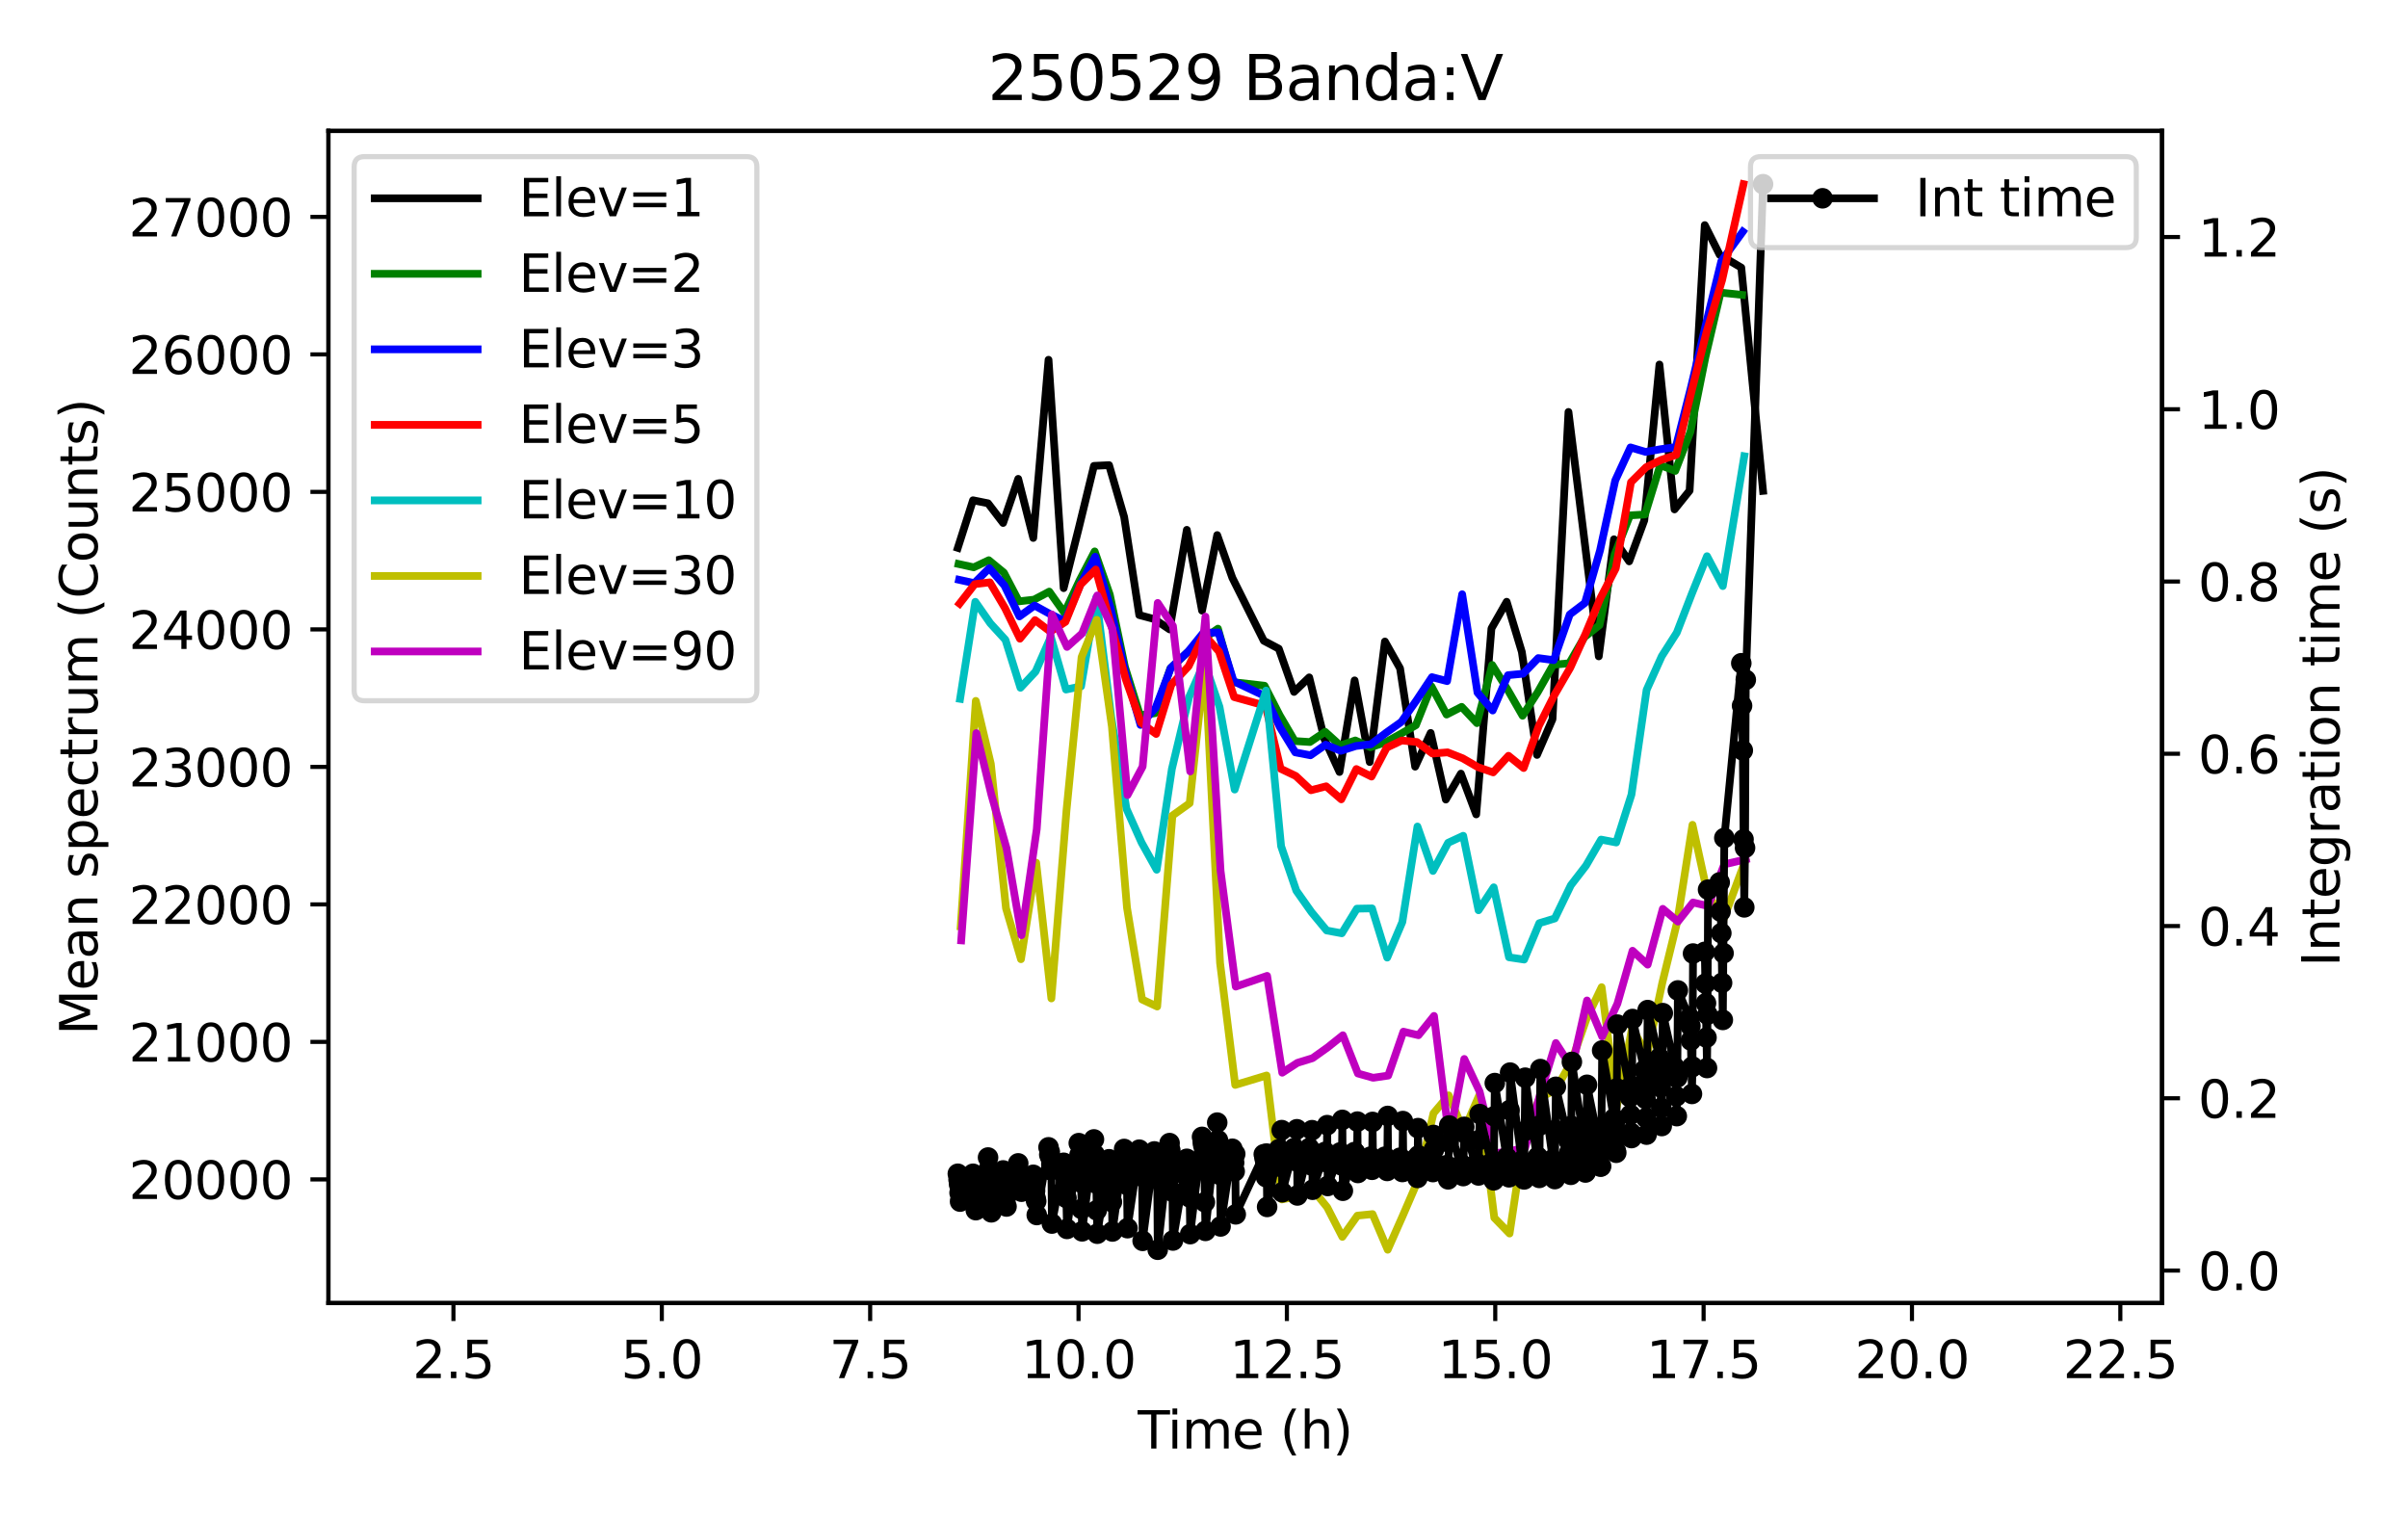 <?xml version="1.0" encoding="utf-8" standalone="no"?>
<!DOCTYPE svg PUBLIC "-//W3C//DTD SVG 1.1//EN"
  "http://www.w3.org/Graphics/SVG/1.1/DTD/svg11.dtd">
<svg xmlns:xlink="http://www.w3.org/1999/xlink" width="468pt" height="295.2pt" viewBox="0 0 468 295.2" xmlns="http://www.w3.org/2000/svg" version="1.1">
 <defs>
  <style type="text/css">*{stroke-linejoin: round; stroke-linecap: butt}</style>
 </defs>
 <g id="figure_1">
  <g id="patch_1">
   <path d="M 0 295.2 
L 468 295.2 
L 468 0 
L 0 0 
z
" style="fill: #ffffff"/>
  </g>
  <g id="axes_1">
   <g id="patch_2">
    <path d="M 63.83 253.24 
L 420.19 253.24 
L 420.19 25.44 
L 63.83 25.44 
z
" style="fill: #ffffff"/>
   </g>
   <g id="matplotlib.axis_1">
    <g id="xtick_1">
     <g id="line2d_1">
      <defs>
       <path id="mf51c439422" d="M 0 0 
L 0 3.5 
" style="stroke: #000000; stroke-width: 0.8"/>
      </defs>
      <g>
       <use xlink:href="#mf51c439422" x="88.127" y="253.24" style="stroke: #000000; stroke-width: 0.8"/>
      </g>
     </g>
     <g id="text_1">
      <!-- 2.5 -->
      <g transform="translate(80.176 267.838) scale(0.1 -0.1)">
       <defs>
        <path id="DejaVuSans-32" d="M 1228 531 
L 3431 531 
L 3431 0 
L 469 0 
L 469 531 
Q 828 903 1448 1529 
Q 2069 2156 2228 2338 
Q 2531 2678 2651 2914 
Q 2772 3150 2772 3378 
Q 2772 3750 2511 3984 
Q 2250 4219 1831 4219 
Q 1534 4219 1204 4116 
Q 875 4013 500 3803 
L 500 4441 
Q 881 4594 1212 4672 
Q 1544 4750 1819 4750 
Q 2544 4750 2975 4387 
Q 3406 4025 3406 3419 
Q 3406 3131 3298 2873 
Q 3191 2616 2906 2266 
Q 2828 2175 2409 1742 
Q 1991 1309 1228 531 
z
" transform="scale(0.016)"/>
        <path id="DejaVuSans-2e" d="M 684 794 
L 1344 794 
L 1344 0 
L 684 0 
L 684 794 
z
" transform="scale(0.016)"/>
        <path id="DejaVuSans-35" d="M 691 4666 
L 3169 4666 
L 3169 4134 
L 1269 4134 
L 1269 2991 
Q 1406 3038 1543 3061 
Q 1681 3084 1819 3084 
Q 2600 3084 3056 2656 
Q 3513 2228 3513 1497 
Q 3513 744 3044 326 
Q 2575 -91 1722 -91 
Q 1428 -91 1123 -41 
Q 819 9 494 109 
L 494 744 
Q 775 591 1075 516 
Q 1375 441 1709 441 
Q 2250 441 2565 725 
Q 2881 1009 2881 1497 
Q 2881 1984 2565 2268 
Q 2250 2553 1709 2553 
Q 1456 2553 1204 2497 
Q 953 2441 691 2322 
L 691 4666 
z
" transform="scale(0.016)"/>
       </defs>
       <use xlink:href="#DejaVuSans-32"/>
       <use xlink:href="#DejaVuSans-2e" x="63.623"/>
       <use xlink:href="#DejaVuSans-35" x="95.41"/>
      </g>
     </g>
    </g>
    <g id="xtick_2">
     <g id="line2d_2">
      <g>
       <use xlink:href="#mf51c439422" x="128.623" y="253.24" style="stroke: #000000; stroke-width: 0.8"/>
      </g>
     </g>
     <g id="text_2">
      <!-- 5.0 -->
      <g transform="translate(120.671 267.838) scale(0.1 -0.1)">
       <defs>
        <path id="DejaVuSans-30" d="M 2034 4250 
Q 1547 4250 1301 3770 
Q 1056 3291 1056 2328 
Q 1056 1369 1301 889 
Q 1547 409 2034 409 
Q 2525 409 2770 889 
Q 3016 1369 3016 2328 
Q 3016 3291 2770 3770 
Q 2525 4250 2034 4250 
z
M 2034 4750 
Q 2819 4750 3233 4129 
Q 3647 3509 3647 2328 
Q 3647 1150 3233 529 
Q 2819 -91 2034 -91 
Q 1250 -91 836 529 
Q 422 1150 422 2328 
Q 422 3509 836 4129 
Q 1250 4750 2034 4750 
z
" transform="scale(0.016)"/>
       </defs>
       <use xlink:href="#DejaVuSans-35"/>
       <use xlink:href="#DejaVuSans-2e" x="63.623"/>
       <use xlink:href="#DejaVuSans-30" x="95.41"/>
      </g>
     </g>
    </g>
    <g id="xtick_3">
     <g id="line2d_3">
      <g>
       <use xlink:href="#mf51c439422" x="169.118" y="253.24" style="stroke: #000000; stroke-width: 0.8"/>
      </g>
     </g>
     <g id="text_3">
      <!-- 7.5 -->
      <g transform="translate(161.167 267.838) scale(0.1 -0.1)">
       <defs>
        <path id="DejaVuSans-37" d="M 525 4666 
L 3525 4666 
L 3525 4397 
L 1831 0 
L 1172 0 
L 2766 4134 
L 525 4134 
L 525 4666 
z
" transform="scale(0.016)"/>
       </defs>
       <use xlink:href="#DejaVuSans-37"/>
       <use xlink:href="#DejaVuSans-2e" x="63.623"/>
       <use xlink:href="#DejaVuSans-35" x="95.41"/>
      </g>
     </g>
    </g>
    <g id="xtick_4">
     <g id="line2d_4">
      <g>
       <use xlink:href="#mf51c439422" x="209.614" y="253.24" style="stroke: #000000; stroke-width: 0.8"/>
      </g>
     </g>
     <g id="text_4">
      <!-- 10.0 -->
      <g transform="translate(198.481 267.838) scale(0.1 -0.1)">
       <defs>
        <path id="DejaVuSans-31" d="M 794 531 
L 1825 531 
L 1825 4091 
L 703 3866 
L 703 4441 
L 1819 4666 
L 2450 4666 
L 2450 531 
L 3481 531 
L 3481 0 
L 794 0 
L 794 531 
z
" transform="scale(0.016)"/>
       </defs>
       <use xlink:href="#DejaVuSans-31"/>
       <use xlink:href="#DejaVuSans-30" x="63.623"/>
       <use xlink:href="#DejaVuSans-2e" x="127.246"/>
       <use xlink:href="#DejaVuSans-30" x="159.033"/>
      </g>
     </g>
    </g>
    <g id="xtick_5">
     <g id="line2d_5">
      <g>
       <use xlink:href="#mf51c439422" x="250.109" y="253.24" style="stroke: #000000; stroke-width: 0.8"/>
      </g>
     </g>
     <g id="text_5">
      <!-- 12.5 -->
      <g transform="translate(238.976 267.838) scale(0.1 -0.1)">
       <use xlink:href="#DejaVuSans-31"/>
       <use xlink:href="#DejaVuSans-32" x="63.623"/>
       <use xlink:href="#DejaVuSans-2e" x="127.246"/>
       <use xlink:href="#DejaVuSans-35" x="159.033"/>
      </g>
     </g>
    </g>
    <g id="xtick_6">
     <g id="line2d_6">
      <g>
       <use xlink:href="#mf51c439422" x="290.605" y="253.24" style="stroke: #000000; stroke-width: 0.8"/>
      </g>
     </g>
     <g id="text_6">
      <!-- 15.0 -->
      <g transform="translate(279.472 267.838) scale(0.1 -0.1)">
       <use xlink:href="#DejaVuSans-31"/>
       <use xlink:href="#DejaVuSans-35" x="63.623"/>
       <use xlink:href="#DejaVuSans-2e" x="127.246"/>
       <use xlink:href="#DejaVuSans-30" x="159.033"/>
      </g>
     </g>
    </g>
    <g id="xtick_7">
     <g id="line2d_7">
      <g>
       <use xlink:href="#mf51c439422" x="331.1" y="253.24" style="stroke: #000000; stroke-width: 0.8"/>
      </g>
     </g>
     <g id="text_7">
      <!-- 17.5 -->
      <g transform="translate(319.967 267.838) scale(0.1 -0.1)">
       <use xlink:href="#DejaVuSans-31"/>
       <use xlink:href="#DejaVuSans-37" x="63.623"/>
       <use xlink:href="#DejaVuSans-2e" x="127.246"/>
       <use xlink:href="#DejaVuSans-35" x="159.033"/>
      </g>
     </g>
    </g>
    <g id="xtick_8">
     <g id="line2d_8">
      <g>
       <use xlink:href="#mf51c439422" x="371.595" y="253.24" style="stroke: #000000; stroke-width: 0.8"/>
      </g>
     </g>
     <g id="text_8">
      <!-- 20.0 -->
      <g transform="translate(360.463 267.838) scale(0.1 -0.1)">
       <use xlink:href="#DejaVuSans-32"/>
       <use xlink:href="#DejaVuSans-30" x="63.623"/>
       <use xlink:href="#DejaVuSans-2e" x="127.246"/>
       <use xlink:href="#DejaVuSans-30" x="159.033"/>
      </g>
     </g>
    </g>
    <g id="xtick_9">
     <g id="line2d_9">
      <g>
       <use xlink:href="#mf51c439422" x="412.091" y="253.24" style="stroke: #000000; stroke-width: 0.8"/>
      </g>
     </g>
     <g id="text_9">
      <!-- 22.5 -->
      <g transform="translate(400.958 267.838) scale(0.1 -0.1)">
       <use xlink:href="#DejaVuSans-32"/>
       <use xlink:href="#DejaVuSans-32" x="63.623"/>
       <use xlink:href="#DejaVuSans-2e" x="127.246"/>
       <use xlink:href="#DejaVuSans-35" x="159.033"/>
      </g>
     </g>
    </g>
    <g id="text_10">
     <!-- Time (h) -->
     <g transform="translate(221.117 281.517) scale(0.1 -0.1)">
      <defs>
       <path id="DejaVuSans-54" d="M -19 4666 
L 3928 4666 
L 3928 4134 
L 2272 4134 
L 2272 0 
L 1638 0 
L 1638 4134 
L -19 4134 
L -19 4666 
z
" transform="scale(0.016)"/>
       <path id="DejaVuSans-69" d="M 603 3500 
L 1178 3500 
L 1178 0 
L 603 0 
L 603 3500 
z
M 603 4863 
L 1178 4863 
L 1178 4134 
L 603 4134 
L 603 4863 
z
" transform="scale(0.016)"/>
       <path id="DejaVuSans-6d" d="M 3328 2828 
Q 3544 3216 3844 3400 
Q 4144 3584 4550 3584 
Q 5097 3584 5394 3201 
Q 5691 2819 5691 2113 
L 5691 0 
L 5113 0 
L 5113 2094 
Q 5113 2597 4934 2840 
Q 4756 3084 4391 3084 
Q 3944 3084 3684 2787 
Q 3425 2491 3425 1978 
L 3425 0 
L 2847 0 
L 2847 2094 
Q 2847 2600 2669 2842 
Q 2491 3084 2119 3084 
Q 1678 3084 1418 2786 
Q 1159 2488 1159 1978 
L 1159 0 
L 581 0 
L 581 3500 
L 1159 3500 
L 1159 2956 
Q 1356 3278 1631 3431 
Q 1906 3584 2284 3584 
Q 2666 3584 2933 3390 
Q 3200 3197 3328 2828 
z
" transform="scale(0.016)"/>
       <path id="DejaVuSans-65" d="M 3597 1894 
L 3597 1613 
L 953 1613 
Q 991 1019 1311 708 
Q 1631 397 2203 397 
Q 2534 397 2845 478 
Q 3156 559 3463 722 
L 3463 178 
Q 3153 47 2828 -22 
Q 2503 -91 2169 -91 
Q 1331 -91 842 396 
Q 353 884 353 1716 
Q 353 2575 817 3079 
Q 1281 3584 2069 3584 
Q 2775 3584 3186 3129 
Q 3597 2675 3597 1894 
z
M 3022 2063 
Q 3016 2534 2758 2815 
Q 2500 3097 2075 3097 
Q 1594 3097 1305 2825 
Q 1016 2553 972 2059 
L 3022 2063 
z
" transform="scale(0.016)"/>
       <path id="DejaVuSans-20" transform="scale(0.016)"/>
       <path id="DejaVuSans-28" d="M 1984 4856 
Q 1566 4138 1362 3434 
Q 1159 2731 1159 2009 
Q 1159 1288 1364 580 
Q 1569 -128 1984 -844 
L 1484 -844 
Q 1016 -109 783 600 
Q 550 1309 550 2009 
Q 550 2706 781 3412 
Q 1013 4119 1484 4856 
L 1984 4856 
z
" transform="scale(0.016)"/>
       <path id="DejaVuSans-68" d="M 3513 2113 
L 3513 0 
L 2938 0 
L 2938 2094 
Q 2938 2591 2744 2837 
Q 2550 3084 2163 3084 
Q 1697 3084 1428 2787 
Q 1159 2491 1159 1978 
L 1159 0 
L 581 0 
L 581 4863 
L 1159 4863 
L 1159 2956 
Q 1366 3272 1645 3428 
Q 1925 3584 2291 3584 
Q 2894 3584 3203 3211 
Q 3513 2838 3513 2113 
z
" transform="scale(0.016)"/>
       <path id="DejaVuSans-29" d="M 513 4856 
L 1013 4856 
Q 1481 4119 1714 3412 
Q 1947 2706 1947 2009 
Q 1947 1309 1714 600 
Q 1481 -109 1013 -844 
L 513 -844 
Q 928 -128 1133 580 
Q 1338 1288 1338 2009 
Q 1338 2731 1133 3434 
Q 928 4138 513 4856 
z
" transform="scale(0.016)"/>
      </defs>
      <use xlink:href="#DejaVuSans-54"/>
      <use xlink:href="#DejaVuSans-69" x="57.959"/>
      <use xlink:href="#DejaVuSans-6d" x="85.742"/>
      <use xlink:href="#DejaVuSans-65" x="183.154"/>
      <use xlink:href="#DejaVuSans-20" x="244.678"/>
      <use xlink:href="#DejaVuSans-28" x="276.465"/>
      <use xlink:href="#DejaVuSans-68" x="315.479"/>
      <use xlink:href="#DejaVuSans-29" x="378.857"/>
     </g>
    </g>
   </g>
   <g id="matplotlib.axis_2">
    <g id="ytick_1">
     <g id="line2d_10">
      <defs>
       <path id="m1229c1150b" d="M 0 0 
L -3.5 0 
" style="stroke: #000000; stroke-width: 0.8"/>
      </defs>
      <g>
       <use xlink:href="#m1229c1150b" x="63.83" y="229.214" style="stroke: #000000; stroke-width: 0.8"/>
      </g>
     </g>
     <g id="text_11">
      <!-- 20000 -->
      <g transform="translate(25.017 233.013) scale(0.1 -0.1)">
       <use xlink:href="#DejaVuSans-32"/>
       <use xlink:href="#DejaVuSans-30" x="63.623"/>
       <use xlink:href="#DejaVuSans-30" x="127.246"/>
       <use xlink:href="#DejaVuSans-30" x="190.869"/>
       <use xlink:href="#DejaVuSans-30" x="254.492"/>
      </g>
     </g>
    </g>
    <g id="ytick_2">
     <g id="line2d_11">
      <g>
       <use xlink:href="#m1229c1150b" x="63.83" y="202.491" style="stroke: #000000; stroke-width: 0.8"/>
      </g>
     </g>
     <g id="text_12">
      <!-- 21000 -->
      <g transform="translate(25.017 206.29) scale(0.1 -0.1)">
       <use xlink:href="#DejaVuSans-32"/>
       <use xlink:href="#DejaVuSans-31" x="63.623"/>
       <use xlink:href="#DejaVuSans-30" x="127.246"/>
       <use xlink:href="#DejaVuSans-30" x="190.869"/>
       <use xlink:href="#DejaVuSans-30" x="254.492"/>
      </g>
     </g>
    </g>
    <g id="ytick_3">
     <g id="line2d_12">
      <g>
       <use xlink:href="#m1229c1150b" x="63.83" y="175.768" style="stroke: #000000; stroke-width: 0.8"/>
      </g>
     </g>
     <g id="text_13">
      <!-- 22000 -->
      <g transform="translate(25.017 179.568) scale(0.1 -0.1)">
       <use xlink:href="#DejaVuSans-32"/>
       <use xlink:href="#DejaVuSans-32" x="63.623"/>
       <use xlink:href="#DejaVuSans-30" x="127.246"/>
       <use xlink:href="#DejaVuSans-30" x="190.869"/>
       <use xlink:href="#DejaVuSans-30" x="254.492"/>
      </g>
     </g>
    </g>
    <g id="ytick_4">
     <g id="line2d_13">
      <g>
       <use xlink:href="#m1229c1150b" x="63.83" y="149.045" style="stroke: #000000; stroke-width: 0.8"/>
      </g>
     </g>
     <g id="text_14">
      <!-- 23000 -->
      <g transform="translate(25.017 152.845) scale(0.1 -0.1)">
       <defs>
        <path id="DejaVuSans-33" d="M 2597 2516 
Q 3050 2419 3304 2112 
Q 3559 1806 3559 1356 
Q 3559 666 3084 287 
Q 2609 -91 1734 -91 
Q 1441 -91 1130 -33 
Q 819 25 488 141 
L 488 750 
Q 750 597 1062 519 
Q 1375 441 1716 441 
Q 2309 441 2620 675 
Q 2931 909 2931 1356 
Q 2931 1769 2642 2001 
Q 2353 2234 1838 2234 
L 1294 2234 
L 1294 2753 
L 1863 2753 
Q 2328 2753 2575 2939 
Q 2822 3125 2822 3475 
Q 2822 3834 2567 4026 
Q 2313 4219 1838 4219 
Q 1578 4219 1281 4162 
Q 984 4106 628 3988 
L 628 4550 
Q 988 4650 1302 4700 
Q 1616 4750 1894 4750 
Q 2613 4750 3031 4423 
Q 3450 4097 3450 3541 
Q 3450 3153 3228 2886 
Q 3006 2619 2597 2516 
z
" transform="scale(0.016)"/>
       </defs>
       <use xlink:href="#DejaVuSans-32"/>
       <use xlink:href="#DejaVuSans-33" x="63.623"/>
       <use xlink:href="#DejaVuSans-30" x="127.246"/>
       <use xlink:href="#DejaVuSans-30" x="190.869"/>
       <use xlink:href="#DejaVuSans-30" x="254.492"/>
      </g>
     </g>
    </g>
    <g id="ytick_5">
     <g id="line2d_14">
      <g>
       <use xlink:href="#m1229c1150b" x="63.83" y="122.323" style="stroke: #000000; stroke-width: 0.8"/>
      </g>
     </g>
     <g id="text_15">
      <!-- 24000 -->
      <g transform="translate(25.017 126.122) scale(0.1 -0.1)">
       <defs>
        <path id="DejaVuSans-34" d="M 2419 4116 
L 825 1625 
L 2419 1625 
L 2419 4116 
z
M 2253 4666 
L 3047 4666 
L 3047 1625 
L 3713 1625 
L 3713 1100 
L 3047 1100 
L 3047 0 
L 2419 0 
L 2419 1100 
L 313 1100 
L 313 1709 
L 2253 4666 
z
" transform="scale(0.016)"/>
       </defs>
       <use xlink:href="#DejaVuSans-32"/>
       <use xlink:href="#DejaVuSans-34" x="63.623"/>
       <use xlink:href="#DejaVuSans-30" x="127.246"/>
       <use xlink:href="#DejaVuSans-30" x="190.869"/>
       <use xlink:href="#DejaVuSans-30" x="254.492"/>
      </g>
     </g>
    </g>
    <g id="ytick_6">
     <g id="line2d_15">
      <g>
       <use xlink:href="#m1229c1150b" x="63.83" y="95.6" style="stroke: #000000; stroke-width: 0.8"/>
      </g>
     </g>
     <g id="text_16">
      <!-- 25000 -->
      <g transform="translate(25.017 99.399) scale(0.1 -0.1)">
       <use xlink:href="#DejaVuSans-32"/>
       <use xlink:href="#DejaVuSans-35" x="63.623"/>
       <use xlink:href="#DejaVuSans-30" x="127.246"/>
       <use xlink:href="#DejaVuSans-30" x="190.869"/>
       <use xlink:href="#DejaVuSans-30" x="254.492"/>
      </g>
     </g>
    </g>
    <g id="ytick_7">
     <g id="line2d_16">
      <g>
       <use xlink:href="#m1229c1150b" x="63.83" y="68.877" style="stroke: #000000; stroke-width: 0.8"/>
      </g>
     </g>
     <g id="text_17">
      <!-- 26000 -->
      <g transform="translate(25.017 72.676) scale(0.1 -0.1)">
       <defs>
        <path id="DejaVuSans-36" d="M 2113 2584 
Q 1688 2584 1439 2293 
Q 1191 2003 1191 1497 
Q 1191 994 1439 701 
Q 1688 409 2113 409 
Q 2538 409 2786 701 
Q 3034 994 3034 1497 
Q 3034 2003 2786 2293 
Q 2538 2584 2113 2584 
z
M 3366 4563 
L 3366 3988 
Q 3128 4100 2886 4159 
Q 2644 4219 2406 4219 
Q 1781 4219 1451 3797 
Q 1122 3375 1075 2522 
Q 1259 2794 1537 2939 
Q 1816 3084 2150 3084 
Q 2853 3084 3261 2657 
Q 3669 2231 3669 1497 
Q 3669 778 3244 343 
Q 2819 -91 2113 -91 
Q 1303 -91 875 529 
Q 447 1150 447 2328 
Q 447 3434 972 4092 
Q 1497 4750 2381 4750 
Q 2619 4750 2861 4703 
Q 3103 4656 3366 4563 
z
" transform="scale(0.016)"/>
       </defs>
       <use xlink:href="#DejaVuSans-32"/>
       <use xlink:href="#DejaVuSans-36" x="63.623"/>
       <use xlink:href="#DejaVuSans-30" x="127.246"/>
       <use xlink:href="#DejaVuSans-30" x="190.869"/>
       <use xlink:href="#DejaVuSans-30" x="254.492"/>
      </g>
     </g>
    </g>
    <g id="ytick_8">
     <g id="line2d_17">
      <g>
       <use xlink:href="#m1229c1150b" x="63.83" y="42.154" style="stroke: #000000; stroke-width: 0.8"/>
      </g>
     </g>
     <g id="text_18">
      <!-- 27000 -->
      <g transform="translate(25.017 45.953) scale(0.1 -0.1)">
       <use xlink:href="#DejaVuSans-32"/>
       <use xlink:href="#DejaVuSans-37" x="63.623"/>
       <use xlink:href="#DejaVuSans-30" x="127.246"/>
       <use xlink:href="#DejaVuSans-30" x="190.869"/>
       <use xlink:href="#DejaVuSans-30" x="254.492"/>
      </g>
     </g>
    </g>
    <g id="text_19">
     <!-- Mean spectrum (Counts) -->
     <g transform="translate(18.938 201.156) rotate(-90) scale(0.1 -0.1)">
      <defs>
       <path id="DejaVuSans-4d" d="M 628 4666 
L 1569 4666 
L 2759 1491 
L 3956 4666 
L 4897 4666 
L 4897 0 
L 4281 0 
L 4281 4097 
L 3078 897 
L 2444 897 
L 1241 4097 
L 1241 0 
L 628 0 
L 628 4666 
z
" transform="scale(0.016)"/>
       <path id="DejaVuSans-61" d="M 2194 1759 
Q 1497 1759 1228 1600 
Q 959 1441 959 1056 
Q 959 750 1161 570 
Q 1363 391 1709 391 
Q 2188 391 2477 730 
Q 2766 1069 2766 1631 
L 2766 1759 
L 2194 1759 
z
M 3341 1997 
L 3341 0 
L 2766 0 
L 2766 531 
Q 2569 213 2275 61 
Q 1981 -91 1556 -91 
Q 1019 -91 701 211 
Q 384 513 384 1019 
Q 384 1609 779 1909 
Q 1175 2209 1959 2209 
L 2766 2209 
L 2766 2266 
Q 2766 2663 2505 2880 
Q 2244 3097 1772 3097 
Q 1472 3097 1187 3025 
Q 903 2953 641 2809 
L 641 3341 
Q 956 3463 1253 3523 
Q 1550 3584 1831 3584 
Q 2591 3584 2966 3190 
Q 3341 2797 3341 1997 
z
" transform="scale(0.016)"/>
       <path id="DejaVuSans-6e" d="M 3513 2113 
L 3513 0 
L 2938 0 
L 2938 2094 
Q 2938 2591 2744 2837 
Q 2550 3084 2163 3084 
Q 1697 3084 1428 2787 
Q 1159 2491 1159 1978 
L 1159 0 
L 581 0 
L 581 3500 
L 1159 3500 
L 1159 2956 
Q 1366 3272 1645 3428 
Q 1925 3584 2291 3584 
Q 2894 3584 3203 3211 
Q 3513 2838 3513 2113 
z
" transform="scale(0.016)"/>
       <path id="DejaVuSans-73" d="M 2834 3397 
L 2834 2853 
Q 2591 2978 2328 3040 
Q 2066 3103 1784 3103 
Q 1356 3103 1142 2972 
Q 928 2841 928 2578 
Q 928 2378 1081 2264 
Q 1234 2150 1697 2047 
L 1894 2003 
Q 2506 1872 2764 1633 
Q 3022 1394 3022 966 
Q 3022 478 2636 193 
Q 2250 -91 1575 -91 
Q 1294 -91 989 -36 
Q 684 19 347 128 
L 347 722 
Q 666 556 975 473 
Q 1284 391 1588 391 
Q 1994 391 2212 530 
Q 2431 669 2431 922 
Q 2431 1156 2273 1281 
Q 2116 1406 1581 1522 
L 1381 1569 
Q 847 1681 609 1914 
Q 372 2147 372 2553 
Q 372 3047 722 3315 
Q 1072 3584 1716 3584 
Q 2034 3584 2315 3537 
Q 2597 3491 2834 3397 
z
" transform="scale(0.016)"/>
       <path id="DejaVuSans-70" d="M 1159 525 
L 1159 -1331 
L 581 -1331 
L 581 3500 
L 1159 3500 
L 1159 2969 
Q 1341 3281 1617 3432 
Q 1894 3584 2278 3584 
Q 2916 3584 3314 3078 
Q 3713 2572 3713 1747 
Q 3713 922 3314 415 
Q 2916 -91 2278 -91 
Q 1894 -91 1617 61 
Q 1341 213 1159 525 
z
M 3116 1747 
Q 3116 2381 2855 2742 
Q 2594 3103 2138 3103 
Q 1681 3103 1420 2742 
Q 1159 2381 1159 1747 
Q 1159 1113 1420 752 
Q 1681 391 2138 391 
Q 2594 391 2855 752 
Q 3116 1113 3116 1747 
z
" transform="scale(0.016)"/>
       <path id="DejaVuSans-63" d="M 3122 3366 
L 3122 2828 
Q 2878 2963 2633 3030 
Q 2388 3097 2138 3097 
Q 1578 3097 1268 2742 
Q 959 2388 959 1747 
Q 959 1106 1268 751 
Q 1578 397 2138 397 
Q 2388 397 2633 464 
Q 2878 531 3122 666 
L 3122 134 
Q 2881 22 2623 -34 
Q 2366 -91 2075 -91 
Q 1284 -91 818 406 
Q 353 903 353 1747 
Q 353 2603 823 3093 
Q 1294 3584 2113 3584 
Q 2378 3584 2631 3529 
Q 2884 3475 3122 3366 
z
" transform="scale(0.016)"/>
       <path id="DejaVuSans-74" d="M 1172 4494 
L 1172 3500 
L 2356 3500 
L 2356 3053 
L 1172 3053 
L 1172 1153 
Q 1172 725 1289 603 
Q 1406 481 1766 481 
L 2356 481 
L 2356 0 
L 1766 0 
Q 1100 0 847 248 
Q 594 497 594 1153 
L 594 3053 
L 172 3053 
L 172 3500 
L 594 3500 
L 594 4494 
L 1172 4494 
z
" transform="scale(0.016)"/>
       <path id="DejaVuSans-72" d="M 2631 2963 
Q 2534 3019 2420 3045 
Q 2306 3072 2169 3072 
Q 1681 3072 1420 2755 
Q 1159 2438 1159 1844 
L 1159 0 
L 581 0 
L 581 3500 
L 1159 3500 
L 1159 2956 
Q 1341 3275 1631 3429 
Q 1922 3584 2338 3584 
Q 2397 3584 2469 3576 
Q 2541 3569 2628 3553 
L 2631 2963 
z
" transform="scale(0.016)"/>
       <path id="DejaVuSans-75" d="M 544 1381 
L 544 3500 
L 1119 3500 
L 1119 1403 
Q 1119 906 1312 657 
Q 1506 409 1894 409 
Q 2359 409 2629 706 
Q 2900 1003 2900 1516 
L 2900 3500 
L 3475 3500 
L 3475 0 
L 2900 0 
L 2900 538 
Q 2691 219 2414 64 
Q 2138 -91 1772 -91 
Q 1169 -91 856 284 
Q 544 659 544 1381 
z
M 1991 3584 
L 1991 3584 
z
" transform="scale(0.016)"/>
       <path id="DejaVuSans-43" d="M 4122 4306 
L 4122 3641 
Q 3803 3938 3442 4084 
Q 3081 4231 2675 4231 
Q 1875 4231 1450 3742 
Q 1025 3253 1025 2328 
Q 1025 1406 1450 917 
Q 1875 428 2675 428 
Q 3081 428 3442 575 
Q 3803 722 4122 1019 
L 4122 359 
Q 3791 134 3420 21 
Q 3050 -91 2638 -91 
Q 1578 -91 968 557 
Q 359 1206 359 2328 
Q 359 3453 968 4101 
Q 1578 4750 2638 4750 
Q 3056 4750 3426 4639 
Q 3797 4528 4122 4306 
z
" transform="scale(0.016)"/>
       <path id="DejaVuSans-6f" d="M 1959 3097 
Q 1497 3097 1228 2736 
Q 959 2375 959 1747 
Q 959 1119 1226 758 
Q 1494 397 1959 397 
Q 2419 397 2687 759 
Q 2956 1122 2956 1747 
Q 2956 2369 2687 2733 
Q 2419 3097 1959 3097 
z
M 1959 3584 
Q 2709 3584 3137 3096 
Q 3566 2609 3566 1747 
Q 3566 888 3137 398 
Q 2709 -91 1959 -91 
Q 1206 -91 779 398 
Q 353 888 353 1747 
Q 353 2609 779 3096 
Q 1206 3584 1959 3584 
z
" transform="scale(0.016)"/>
      </defs>
      <use xlink:href="#DejaVuSans-4d"/>
      <use xlink:href="#DejaVuSans-65" x="86.279"/>
      <use xlink:href="#DejaVuSans-61" x="147.803"/>
      <use xlink:href="#DejaVuSans-6e" x="209.082"/>
      <use xlink:href="#DejaVuSans-20" x="272.461"/>
      <use xlink:href="#DejaVuSans-73" x="304.248"/>
      <use xlink:href="#DejaVuSans-70" x="356.348"/>
      <use xlink:href="#DejaVuSans-65" x="419.824"/>
      <use xlink:href="#DejaVuSans-63" x="481.348"/>
      <use xlink:href="#DejaVuSans-74" x="536.328"/>
      <use xlink:href="#DejaVuSans-72" x="575.537"/>
      <use xlink:href="#DejaVuSans-75" x="616.65"/>
      <use xlink:href="#DejaVuSans-6d" x="680.029"/>
      <use xlink:href="#DejaVuSans-20" x="777.441"/>
      <use xlink:href="#DejaVuSans-28" x="809.229"/>
      <use xlink:href="#DejaVuSans-43" x="848.242"/>
      <use xlink:href="#DejaVuSans-6f" x="918.066"/>
      <use xlink:href="#DejaVuSans-75" x="979.248"/>
      <use xlink:href="#DejaVuSans-6e" x="1042.627"/>
      <use xlink:href="#DejaVuSans-74" x="1106.006"/>
      <use xlink:href="#DejaVuSans-73" x="1145.215"/>
      <use xlink:href="#DejaVuSans-29" x="1197.314"/>
     </g>
    </g>
   </g>
   <g id="line2d_18">
    <path d="M 186.153 106.475 
L 189.106 97.227 
L 192.029 97.816 
L 194.955 101.641 
L 197.893 93.066 
L 200.818 104.551 
L 203.783 69.921 
L 206.725 114.303 
L 209.664 102.623 
L 212.611 90.542 
L 215.55 90.398 
L 218.479 100.468 
L 221.417 119.535 
L 224.355 120.328 
L 227.311 122.322 
L 230.663 102.975 
L 233.619 118.675 
L 236.568 103.987 
L 239.51 112.302 
L 245.619 124.529 
L 248.538 126.071 
L 251.499 134.47 
L 254.451 131.647 
L 257.393 143.61 
L 260.337 150.034 
L 263.271 132.229 
L 266.209 148.103 
L 269.161 124.677 
L 272.103 129.89 
L 275.037 148.999 
L 278.056 142.445 
L 280.999 155.39 
L 283.931 150.351 
L 286.907 158.277 
L 289.863 122.141 
L 292.827 116.952 
L 295.771 126.696 
L 298.723 146.722 
L 301.733 139.778 
L 304.836 80.061 
L 307.788 103.804 
L 310.727 127.563 
L 313.679 104.806 
L 316.637 109.1 
L 319.572 101.132 
L 322.516 70.842 
L 325.445 99.002 
L 328.378 95.351 
L 331.323 43.746 
L 334.227 49.528 
L 338.424 52.009 
L 342.652 95.401 
" clip-path="url(#pda6c50da54)" style="fill: none; stroke: #000000; stroke-width: 1.5; stroke-linecap: square"/>
   </g>
   <g id="line2d_19">
    <path d="M 186.296 109.609 
L 189.248 110.258 
L 192.173 108.877 
L 195.111 111.294 
L 198.027 116.869 
L 200.965 116.539 
L 203.93 114.975 
L 206.868 119.118 
L 209.807 112.82 
L 212.754 107.164 
L 215.692 115.552 
L 218.621 129.575 
L 221.559 139.007 
L 224.498 138.606 
L 227.453 129.907 
L 230.81 126.758 
L 233.762 124.249 
L 236.709 122.178 
L 239.656 132.573 
L 245.767 133.272 
L 248.687 138.971 
L 251.643 144.02 
L 254.595 144.211 
L 257.542 142.228 
L 260.484 144.887 
L 263.414 143.906 
L 266.352 145.229 
L 269.303 144.265 
L 272.251 142.615 
L 275.18 140.944 
L 278.199 133.384 
L 281.146 138.873 
L 284.075 137.372 
L 287.05 140.539 
L 290.006 129.23 
L 292.975 133.969 
L 295.918 139.1 
L 298.865 134.516 
L 301.875 129.194 
L 304.989 128.903 
L 307.936 123.821 
L 310.87 121.484 
L 313.822 107.712 
L 316.787 100.162 
L 319.716 99.986 
L 322.663 90.398 
L 325.587 91.523 
L 328.531 83.939 
L 331.464 69.341 
L 334.397 56.862 
L 338.573 57.309 
" clip-path="url(#pda6c50da54)" style="fill: none; stroke: #008000; stroke-width: 1.5; stroke-linecap: square"/>
   </g>
   <g id="line2d_20">
    <path d="M 186.396 112.682 
L 189.347 113.334 
L 192.272 110.417 
L 195.21 113.78 
L 198.126 119.803 
L 201.064 117.678 
L 204.029 119.304 
L 206.972 120.727 
L 209.906 113.742 
L 212.853 108.204 
L 215.791 118.027 
L 218.72 130.668 
L 221.663 140.89 
L 224.597 137.568 
L 227.557 129.794 
L 230.914 126.631 
L 233.866 122.991 
L 236.813 122.92 
L 239.755 132.391 
L 245.865 135.291 
L 248.786 141.391 
L 251.742 146.222 
L 254.693 146.789 
L 257.641 144.728 
L 260.583 145.923 
L 263.513 144.985 
L 266.455 144.641 
L 269.407 142.396 
L 272.349 140.308 
L 275.283 136.133 
L 278.298 131.601 
L 281.245 132.372 
L 284.174 115.489 
L 287.153 134.608 
L 290.105 138.088 
L 293.079 131.22 
L 296.017 130.937 
L 298.964 127.897 
L 301.974 128.297 
L 305.088 119.419 
L 308.035 117.185 
L 310.973 106.957 
L 313.925 93.376 
L 316.885 86.952 
L 319.815 87.828 
L 322.762 87.297 
L 325.691 86.896 
L 328.629 75.333 
L 331.563 62.96 
L 334.542 50.751 
L 338.717 45.025 
" clip-path="url(#pda6c50da54)" style="fill: none; stroke: #0000ff; stroke-width: 1.5; stroke-linecap: square"/>
   </g>
   <g id="line2d_21">
    <path d="M 186.495 117.314 
L 189.446 113.525 
L 192.371 113.18 
L 195.314 118.165 
L 198.225 124.13 
L 201.168 120.515 
L 204.133 122.758 
L 207.071 120.856 
L 210.009 113.604 
L 212.956 110.68 
L 215.894 121.271 
L 218.824 132.106 
L 221.762 140.451 
L 224.7 142.645 
L 227.656 133.054 
L 231.013 129.478 
L 233.969 123.304 
L 236.912 126.61 
L 239.859 135.476 
L 245.965 137.165 
L 248.885 149.394 
L 251.841 150.807 
L 254.793 153.58 
L 257.744 152.819 
L 260.682 155.349 
L 263.612 149.462 
L 266.554 150.927 
L 269.506 145.304 
L 272.448 143.914 
L 275.382 144.21 
L 278.397 146.451 
L 281.344 146.217 
L 284.278 147.374 
L 287.257 149.102 
L 290.204 150.113 
L 293.178 146.885 
L 296.121 149.265 
L 299.063 141.111 
L 302.078 135.12 
L 305.191 129.762 
L 308.134 123.219 
L 311.072 116.173 
L 314.024 110.475 
L 316.985 93.72 
L 319.918 90.806 
L 322.866 89.382 
L 325.79 88.395 
L 328.733 76.127 
L 331.662 64.575 
L 334.69 54.456 
L 338.861 35.795 
" clip-path="url(#pda6c50da54)" style="fill: none; stroke: #ff0000; stroke-width: 1.5; stroke-linecap: square"/>
   </g>
   <g id="line2d_22">
    <path d="M 186.594 135.823 
L 189.55 116.96 
L 192.475 121.146 
L 195.413 124.351 
L 198.328 133.668 
L 201.271 130.516 
L 204.232 123.785 
L 207.174 134.011 
L 210.108 133.391 
L 213.055 116.109 
L 215.993 139.523 
L 218.923 157.172 
L 221.861 163.746 
L 224.804 169.031 
L 227.76 149.432 
L 231.116 135.446 
L 234.068 128.723 
L 237.015 137.383 
L 239.962 153.45 
L 246.064 134.203 
L 248.984 164.453 
L 251.944 173.102 
L 254.896 177.277 
L 257.843 180.839 
L 260.786 181.384 
L 263.715 176.597 
L 266.658 176.544 
L 269.605 186.108 
L 272.548 179.19 
L 275.486 160.63 
L 278.5 169.269 
L 281.448 163.793 
L 284.377 162.431 
L 287.355 176.909 
L 290.307 172.447 
L 293.277 186.047 
L 296.219 186.487 
L 299.167 179.417 
L 302.177 178.502 
L 305.29 172.058 
L 308.238 168.238 
L 311.176 163.171 
L 314.123 163.737 
L 317.084 154.417 
L 320.017 134.087 
L 322.964 127.537 
L 325.889 122.953 
L 328.836 115.334 
L 331.761 108.093 
L 334.834 113.904 
L 339.005 88.67 
" clip-path="url(#pda6c50da54)" style="fill: none; stroke: #00bfbf; stroke-width: 1.5; stroke-linecap: square"/>
   </g>
   <g id="line2d_23">
    <path d="M 186.711 180.041 
L 189.649 136.215 
L 192.573 148.459 
L 195.516 176.505 
L 198.427 186.421 
L 201.388 167.657 
L 204.335 194.046 
L 207.273 157.557 
L 210.207 127.697 
L 213.154 120.453 
L 216.101 141.228 
L 219.031 176.392 
L 221.969 194.252 
L 224.902 195.619 
L 227.863 158.504 
L 231.215 156.106 
L 234.176 128.484 
L 237.119 187.112 
L 240.066 210.853 
L 246.167 209.016 
L 249.105 233.11 
L 252.053 232.537 
L 254.999 231.001 
L 257.942 234.638 
L 260.889 240.381 
L 263.814 236.256 
L 266.757 235.958 
L 269.704 242.885 
L 272.651 236.227 
L 275.585 229.43 
L 278.6 216.364 
L 281.551 212.877 
L 284.48 219.793 
L 287.463 212.932 
L 290.42 236.674 
L 293.389 239.737 
L 296.323 220.244 
L 299.265 213.356 
L 302.28 211.828 
L 305.394 206.404 
L 308.341 198.008 
L 311.279 191.858 
L 314.235 215.048 
L 317.191 199.844 
L 320.121 204.952 
L 323.063 191.047 
L 325.992 179.055 
L 328.939 160.298 
L 331.865 173.69 
L 334.977 178.667 
L 339.153 167.412 
" clip-path="url(#pda6c50da54)" style="fill: none; stroke: #bfbf00; stroke-width: 1.5; stroke-linecap: square"/>
   </g>
   <g id="line2d_24">
    <path d="M 186.814 182.761 
L 189.752 142.475 
L 192.673 154.441 
L 195.62 164.848 
L 198.531 181.757 
L 201.496 161.135 
L 204.439 119.418 
L 207.377 125.731 
L 210.31 123.102 
L 213.262 115.72 
L 216.205 122.188 
L 219.134 154.517 
L 222.072 148.984 
L 225.006 117.178 
L 227.966 121.657 
L 231.319 149.928 
L 234.279 119.839 
L 237.222 169.257 
L 240.169 191.742 
L 246.266 189.658 
L 249.204 208.481 
L 252.151 206.563 
L 255.103 205.65 
L 258.046 203.547 
L 260.988 201.198 
L 263.913 208.63 
L 266.869 209.464 
L 269.803 209.036 
L 272.755 200.5 
L 275.688 201.195 
L 278.703 197.442 
L 281.654 221.248 
L 284.584 205.806 
L 287.567 212.144 
L 290.519 224.148 
L 293.488 223.722 
L 296.426 223.028 
L 299.369 212.497 
L 302.384 202.709 
L 305.498 207.528 
L 308.44 194.435 
L 311.382 201.452 
L 314.343 195.072 
L 317.291 184.775 
L 320.224 187.479 
L 323.167 176.633 
L 326.096 179.103 
L 329.043 175.396 
L 331.964 176.084 
L 335.126 167.983 
L 339.297 167.012 
" clip-path="url(#pda6c50da54)" style="fill: none; stroke: #bf00bf; stroke-width: 1.5; stroke-linecap: square"/>
   </g>
   <g id="patch_3">
    <path d="M 63.83 253.24 
L 63.83 25.44 
" style="fill: none; stroke: #000000; stroke-width: 0.8; stroke-linejoin: miter; stroke-linecap: square"/>
   </g>
   <g id="patch_4">
    <path d="M 420.19 253.24 
L 420.19 25.44 
" style="fill: none; stroke: #000000; stroke-width: 0.8; stroke-linejoin: miter; stroke-linecap: square"/>
   </g>
   <g id="patch_5">
    <path d="M 63.83 253.24 
L 420.19 253.24 
" style="fill: none; stroke: #000000; stroke-width: 0.8; stroke-linejoin: miter; stroke-linecap: square"/>
   </g>
   <g id="patch_6">
    <path d="M 63.83 25.44 
L 420.19 25.44 
" style="fill: none; stroke: #000000; stroke-width: 0.8; stroke-linejoin: miter; stroke-linecap: square"/>
   </g>
   <g id="legend_1">
    <g id="patch_7">
     <path d="M 70.83 136.187 
L 145.103 136.187 
Q 147.103 136.187 147.103 134.187 
L 147.103 32.44 
Q 147.103 30.44 145.103 30.44 
L 70.83 30.44 
Q 68.83 30.44 68.83 32.44 
L 68.83 134.187 
Q 68.83 136.187 70.83 136.187 
z
" style="fill: #ffffff; opacity: 0.8; stroke: #cccccc; stroke-linejoin: miter"/>
    </g>
    <g id="line2d_25">
     <path d="M 72.83 38.538 
L 82.83 38.538 
L 92.83 38.538 
" style="fill: none; stroke: #000000; stroke-width: 1.5; stroke-linecap: square"/>
    </g>
    <g id="text_20">
     <!-- Elev=1 -->
     <g transform="translate(100.83 42.038) scale(0.1 -0.1)">
      <defs>
       <path id="DejaVuSans-45" d="M 628 4666 
L 3578 4666 
L 3578 4134 
L 1259 4134 
L 1259 2753 
L 3481 2753 
L 3481 2222 
L 1259 2222 
L 1259 531 
L 3634 531 
L 3634 0 
L 628 0 
L 628 4666 
z
" transform="scale(0.016)"/>
       <path id="DejaVuSans-6c" d="M 603 4863 
L 1178 4863 
L 1178 0 
L 603 0 
L 603 4863 
z
" transform="scale(0.016)"/>
       <path id="DejaVuSans-76" d="M 191 3500 
L 800 3500 
L 1894 563 
L 2988 3500 
L 3597 3500 
L 2284 0 
L 1503 0 
L 191 3500 
z
" transform="scale(0.016)"/>
       <path id="DejaVuSans-3d" d="M 678 2906 
L 4684 2906 
L 4684 2381 
L 678 2381 
L 678 2906 
z
M 678 1631 
L 4684 1631 
L 4684 1100 
L 678 1100 
L 678 1631 
z
" transform="scale(0.016)"/>
      </defs>
      <use xlink:href="#DejaVuSans-45"/>
      <use xlink:href="#DejaVuSans-6c" x="63.184"/>
      <use xlink:href="#DejaVuSans-65" x="90.967"/>
      <use xlink:href="#DejaVuSans-76" x="152.49"/>
      <use xlink:href="#DejaVuSans-3d" x="211.67"/>
      <use xlink:href="#DejaVuSans-31" x="295.459"/>
     </g>
    </g>
    <g id="line2d_26">
     <path d="M 72.83 53.217 
L 82.83 53.217 
L 92.83 53.217 
" style="fill: none; stroke: #008000; stroke-width: 1.5; stroke-linecap: square"/>
    </g>
    <g id="text_21">
     <!-- Elev=2 -->
     <g transform="translate(100.83 56.717) scale(0.1 -0.1)">
      <use xlink:href="#DejaVuSans-45"/>
      <use xlink:href="#DejaVuSans-6c" x="63.184"/>
      <use xlink:href="#DejaVuSans-65" x="90.967"/>
      <use xlink:href="#DejaVuSans-76" x="152.49"/>
      <use xlink:href="#DejaVuSans-3d" x="211.67"/>
      <use xlink:href="#DejaVuSans-32" x="295.459"/>
     </g>
    </g>
    <g id="line2d_27">
     <path d="M 72.83 67.895 
L 82.83 67.895 
L 92.83 67.895 
" style="fill: none; stroke: #0000ff; stroke-width: 1.5; stroke-linecap: square"/>
    </g>
    <g id="text_22">
     <!-- Elev=3 -->
     <g transform="translate(100.83 71.395) scale(0.1 -0.1)">
      <use xlink:href="#DejaVuSans-45"/>
      <use xlink:href="#DejaVuSans-6c" x="63.184"/>
      <use xlink:href="#DejaVuSans-65" x="90.967"/>
      <use xlink:href="#DejaVuSans-76" x="152.49"/>
      <use xlink:href="#DejaVuSans-3d" x="211.67"/>
      <use xlink:href="#DejaVuSans-33" x="295.459"/>
     </g>
    </g>
    <g id="line2d_28">
     <path d="M 72.83 82.573 
L 82.83 82.573 
L 92.83 82.573 
" style="fill: none; stroke: #ff0000; stroke-width: 1.5; stroke-linecap: square"/>
    </g>
    <g id="text_23">
     <!-- Elev=5 -->
     <g transform="translate(100.83 86.073) scale(0.1 -0.1)">
      <use xlink:href="#DejaVuSans-45"/>
      <use xlink:href="#DejaVuSans-6c" x="63.184"/>
      <use xlink:href="#DejaVuSans-65" x="90.967"/>
      <use xlink:href="#DejaVuSans-76" x="152.49"/>
      <use xlink:href="#DejaVuSans-3d" x="211.67"/>
      <use xlink:href="#DejaVuSans-35" x="295.459"/>
     </g>
    </g>
    <g id="line2d_29">
     <path d="M 72.83 97.251 
L 82.83 97.251 
L 92.83 97.251 
" style="fill: none; stroke: #00bfbf; stroke-width: 1.5; stroke-linecap: square"/>
    </g>
    <g id="text_24">
     <!-- Elev=10 -->
     <g transform="translate(100.83 100.751) scale(0.1 -0.1)">
      <use xlink:href="#DejaVuSans-45"/>
      <use xlink:href="#DejaVuSans-6c" x="63.184"/>
      <use xlink:href="#DejaVuSans-65" x="90.967"/>
      <use xlink:href="#DejaVuSans-76" x="152.49"/>
      <use xlink:href="#DejaVuSans-3d" x="211.67"/>
      <use xlink:href="#DejaVuSans-31" x="295.459"/>
      <use xlink:href="#DejaVuSans-30" x="359.082"/>
     </g>
    </g>
    <g id="line2d_30">
     <path d="M 72.83 111.929 
L 82.83 111.929 
L 92.83 111.929 
" style="fill: none; stroke: #bfbf00; stroke-width: 1.5; stroke-linecap: square"/>
    </g>
    <g id="text_25">
     <!-- Elev=30 -->
     <g transform="translate(100.83 115.429) scale(0.1 -0.1)">
      <use xlink:href="#DejaVuSans-45"/>
      <use xlink:href="#DejaVuSans-6c" x="63.184"/>
      <use xlink:href="#DejaVuSans-65" x="90.967"/>
      <use xlink:href="#DejaVuSans-76" x="152.49"/>
      <use xlink:href="#DejaVuSans-3d" x="211.67"/>
      <use xlink:href="#DejaVuSans-33" x="295.459"/>
      <use xlink:href="#DejaVuSans-30" x="359.082"/>
     </g>
    </g>
    <g id="line2d_31">
     <path d="M 72.83 126.607 
L 82.83 126.607 
L 92.83 126.607 
" style="fill: none; stroke: #bf00bf; stroke-width: 1.5; stroke-linecap: square"/>
    </g>
    <g id="text_26">
     <!-- Elev=90 -->
     <g transform="translate(100.83 130.107) scale(0.1 -0.1)">
      <defs>
       <path id="DejaVuSans-39" d="M 703 97 
L 703 672 
Q 941 559 1184 500 
Q 1428 441 1663 441 
Q 2288 441 2617 861 
Q 2947 1281 2994 2138 
Q 2813 1869 2534 1725 
Q 2256 1581 1919 1581 
Q 1219 1581 811 2004 
Q 403 2428 403 3163 
Q 403 3881 828 4315 
Q 1253 4750 1959 4750 
Q 2769 4750 3195 4129 
Q 3622 3509 3622 2328 
Q 3622 1225 3098 567 
Q 2575 -91 1691 -91 
Q 1453 -91 1209 -44 
Q 966 3 703 97 
z
M 1959 2075 
Q 2384 2075 2632 2365 
Q 2881 2656 2881 3163 
Q 2881 3666 2632 3958 
Q 2384 4250 1959 4250 
Q 1534 4250 1286 3958 
Q 1038 3666 1038 3163 
Q 1038 2656 1286 2365 
Q 1534 2075 1959 2075 
z
" transform="scale(0.016)"/>
      </defs>
      <use xlink:href="#DejaVuSans-45"/>
      <use xlink:href="#DejaVuSans-6c" x="63.184"/>
      <use xlink:href="#DejaVuSans-65" x="90.967"/>
      <use xlink:href="#DejaVuSans-76" x="152.49"/>
      <use xlink:href="#DejaVuSans-3d" x="211.67"/>
      <use xlink:href="#DejaVuSans-39" x="295.459"/>
      <use xlink:href="#DejaVuSans-30" x="359.082"/>
     </g>
    </g>
   </g>
  </g>
  <g id="axes_2">
   <g id="matplotlib.axis_3">
    <g id="ytick_9">
     <g id="line2d_32">
      <defs>
       <path id="meb48bcbc77" d="M 0 0 
L 3.5 0 
" style="stroke: #000000; stroke-width: 0.8"/>
      </defs>
      <g>
       <use xlink:href="#meb48bcbc77" x="420.19" y="246.925" style="stroke: #000000; stroke-width: 0.8"/>
      </g>
     </g>
     <g id="text_27">
      <!-- 0.0 -->
      <g transform="translate(427.19 250.724) scale(0.1 -0.1)">
       <use xlink:href="#DejaVuSans-30"/>
       <use xlink:href="#DejaVuSans-2e" x="63.623"/>
       <use xlink:href="#DejaVuSans-30" x="95.41"/>
      </g>
     </g>
    </g>
    <g id="ytick_10">
     <g id="line2d_33">
      <g>
       <use xlink:href="#meb48bcbc77" x="420.19" y="213.448" style="stroke: #000000; stroke-width: 0.8"/>
      </g>
     </g>
     <g id="text_28">
      <!-- 0.2 -->
      <g transform="translate(427.19 217.247) scale(0.1 -0.1)">
       <use xlink:href="#DejaVuSans-30"/>
       <use xlink:href="#DejaVuSans-2e" x="63.623"/>
       <use xlink:href="#DejaVuSans-32" x="95.41"/>
      </g>
     </g>
    </g>
    <g id="ytick_11">
     <g id="line2d_34">
      <g>
       <use xlink:href="#meb48bcbc77" x="420.19" y="179.972" style="stroke: #000000; stroke-width: 0.8"/>
      </g>
     </g>
     <g id="text_29">
      <!-- 0.4 -->
      <g transform="translate(427.19 183.771) scale(0.1 -0.1)">
       <use xlink:href="#DejaVuSans-30"/>
       <use xlink:href="#DejaVuSans-2e" x="63.623"/>
       <use xlink:href="#DejaVuSans-34" x="95.41"/>
      </g>
     </g>
    </g>
    <g id="ytick_12">
     <g id="line2d_35">
      <g>
       <use xlink:href="#meb48bcbc77" x="420.19" y="146.495" style="stroke: #000000; stroke-width: 0.8"/>
      </g>
     </g>
     <g id="text_30">
      <!-- 0.6 -->
      <g transform="translate(427.19 150.294) scale(0.1 -0.1)">
       <use xlink:href="#DejaVuSans-30"/>
       <use xlink:href="#DejaVuSans-2e" x="63.623"/>
       <use xlink:href="#DejaVuSans-36" x="95.41"/>
      </g>
     </g>
    </g>
    <g id="ytick_13">
     <g id="line2d_36">
      <g>
       <use xlink:href="#meb48bcbc77" x="420.19" y="113.019" style="stroke: #000000; stroke-width: 0.8"/>
      </g>
     </g>
     <g id="text_31">
      <!-- 0.8 -->
      <g transform="translate(427.19 116.818) scale(0.1 -0.1)">
       <defs>
        <path id="DejaVuSans-38" d="M 2034 2216 
Q 1584 2216 1326 1975 
Q 1069 1734 1069 1313 
Q 1069 891 1326 650 
Q 1584 409 2034 409 
Q 2484 409 2743 651 
Q 3003 894 3003 1313 
Q 3003 1734 2745 1975 
Q 2488 2216 2034 2216 
z
M 1403 2484 
Q 997 2584 770 2862 
Q 544 3141 544 3541 
Q 544 4100 942 4425 
Q 1341 4750 2034 4750 
Q 2731 4750 3128 4425 
Q 3525 4100 3525 3541 
Q 3525 3141 3298 2862 
Q 3072 2584 2669 2484 
Q 3125 2378 3379 2068 
Q 3634 1759 3634 1313 
Q 3634 634 3220 271 
Q 2806 -91 2034 -91 
Q 1263 -91 848 271 
Q 434 634 434 1313 
Q 434 1759 690 2068 
Q 947 2378 1403 2484 
z
M 1172 3481 
Q 1172 3119 1398 2916 
Q 1625 2713 2034 2713 
Q 2441 2713 2670 2916 
Q 2900 3119 2900 3481 
Q 2900 3844 2670 4047 
Q 2441 4250 2034 4250 
Q 1625 4250 1398 4047 
Q 1172 3844 1172 3481 
z
" transform="scale(0.016)"/>
       </defs>
       <use xlink:href="#DejaVuSans-30"/>
       <use xlink:href="#DejaVuSans-2e" x="63.623"/>
       <use xlink:href="#DejaVuSans-38" x="95.41"/>
      </g>
     </g>
    </g>
    <g id="ytick_14">
     <g id="line2d_37">
      <g>
       <use xlink:href="#meb48bcbc77" x="420.19" y="79.542" style="stroke: #000000; stroke-width: 0.8"/>
      </g>
     </g>
     <g id="text_32">
      <!-- 1.0 -->
      <g transform="translate(427.19 83.341) scale(0.1 -0.1)">
       <use xlink:href="#DejaVuSans-31"/>
       <use xlink:href="#DejaVuSans-2e" x="63.623"/>
       <use xlink:href="#DejaVuSans-30" x="95.41"/>
      </g>
     </g>
    </g>
    <g id="ytick_15">
     <g id="line2d_38">
      <g>
       <use xlink:href="#meb48bcbc77" x="420.19" y="46.066" style="stroke: #000000; stroke-width: 0.8"/>
      </g>
     </g>
     <g id="text_33">
      <!-- 1.2 -->
      <g transform="translate(427.19 49.865) scale(0.1 -0.1)">
       <use xlink:href="#DejaVuSans-31"/>
       <use xlink:href="#DejaVuSans-2e" x="63.623"/>
       <use xlink:href="#DejaVuSans-32" x="95.41"/>
      </g>
     </g>
    </g>
    <g id="text_34">
     <!-- Integration time (s) -->
     <g transform="translate(454.692 187.872) rotate(-90) scale(0.1 -0.1)">
      <defs>
       <path id="DejaVuSans-49" d="M 628 4666 
L 1259 4666 
L 1259 0 
L 628 0 
L 628 4666 
z
" transform="scale(0.016)"/>
       <path id="DejaVuSans-67" d="M 2906 1791 
Q 2906 2416 2648 2759 
Q 2391 3103 1925 3103 
Q 1463 3103 1205 2759 
Q 947 2416 947 1791 
Q 947 1169 1205 825 
Q 1463 481 1925 481 
Q 2391 481 2648 825 
Q 2906 1169 2906 1791 
z
M 3481 434 
Q 3481 -459 3084 -895 
Q 2688 -1331 1869 -1331 
Q 1566 -1331 1297 -1286 
Q 1028 -1241 775 -1147 
L 775 -588 
Q 1028 -725 1275 -790 
Q 1522 -856 1778 -856 
Q 2344 -856 2625 -561 
Q 2906 -266 2906 331 
L 2906 616 
Q 2728 306 2450 153 
Q 2172 0 1784 0 
Q 1141 0 747 490 
Q 353 981 353 1791 
Q 353 2603 747 3093 
Q 1141 3584 1784 3584 
Q 2172 3584 2450 3431 
Q 2728 3278 2906 2969 
L 2906 3500 
L 3481 3500 
L 3481 434 
z
" transform="scale(0.016)"/>
      </defs>
      <use xlink:href="#DejaVuSans-49"/>
      <use xlink:href="#DejaVuSans-6e" x="29.492"/>
      <use xlink:href="#DejaVuSans-74" x="92.871"/>
      <use xlink:href="#DejaVuSans-65" x="132.08"/>
      <use xlink:href="#DejaVuSans-67" x="193.604"/>
      <use xlink:href="#DejaVuSans-72" x="257.08"/>
      <use xlink:href="#DejaVuSans-61" x="298.193"/>
      <use xlink:href="#DejaVuSans-74" x="359.473"/>
      <use xlink:href="#DejaVuSans-69" x="398.682"/>
      <use xlink:href="#DejaVuSans-6f" x="426.465"/>
      <use xlink:href="#DejaVuSans-6e" x="487.646"/>
      <use xlink:href="#DejaVuSans-20" x="551.025"/>
      <use xlink:href="#DejaVuSans-74" x="582.812"/>
      <use xlink:href="#DejaVuSans-69" x="622.021"/>
      <use xlink:href="#DejaVuSans-6d" x="649.805"/>
      <use xlink:href="#DejaVuSans-65" x="747.217"/>
      <use xlink:href="#DejaVuSans-20" x="808.74"/>
      <use xlink:href="#DejaVuSans-28" x="840.527"/>
      <use xlink:href="#DejaVuSans-73" x="879.541"/>
      <use xlink:href="#DejaVuSans-29" x="931.641"/>
     </g>
    </g>
   </g>
   <g id="line2d_39">
    <path d="M 186.153 228.117 
L 186.396 230.165 
L 186.594 233.529 
L 186.711 232.983 
L 186.814 229.669 
L 189.106 228.122 
L 189.55 233.254 
L 189.649 235.19 
L 189.752 235.048 
L 192.029 224.959 
L 192.673 235.613 
L 194.955 227.472 
L 195.413 233.127 
L 195.516 232.458 
L 195.62 234.481 
L 197.893 226.098 
L 198.328 230.472 
L 198.427 229.996 
L 198.531 231.606 
L 200.818 228.322 
L 201.388 233.455 
L 201.496 236.137 
L 203.783 222.977 
L 203.93 224.402 
L 204.029 223.892 
L 204.133 224.914 
L 204.232 227.441 
L 204.335 226.242 
L 204.439 237.797 
L 206.725 225.985 
L 207.174 230.007 
L 207.377 238.836 
L 209.664 222.164 
L 210.108 229.84 
L 210.31 239.308 
L 212.611 221.444 
L 213.055 230.015 
L 213.262 239.769 
L 215.55 225.298 
L 216.101 233.602 
L 216.205 239.339 
L 218.479 223.3 
L 219.031 230.287 
L 219.134 238.693 
L 221.417 223.436 
L 221.861 228.64 
L 221.969 228.307 
L 222.072 241.159 
L 224.355 223.778 
L 224.7 226.913 
L 224.804 228.45 
L 224.902 227.928 
L 225.006 242.885 
L 227.311 222.159 
L 227.656 226.054 
L 227.863 231.603 
L 227.966 241.091 
L 230.663 225.212 
L 231.116 230.35 
L 231.215 232.704 
L 231.319 239.85 
L 233.619 220.949 
L 233.969 224.169 
L 234.068 227.073 
L 234.279 239.22 
L 236.568 218.177 
L 237.015 228.307 
L 237.119 227.432 
L 237.222 238.36 
L 239.51 223.258 
L 239.859 225.979 
L 239.962 227.652 
L 240.066 224.272 
L 240.169 236.007 
L 245.619 224.326 
L 245.965 226.244 
L 246.064 228.773 
L 246.167 224.196 
L 246.266 234.565 
L 248.538 223.357 
L 248.786 224.319 
L 248.885 224.952 
L 248.984 226.814 
L 249.105 219.636 
L 249.204 231.709 
L 251.499 223.136 
L 251.742 223.871 
L 251.944 225.688 
L 252.053 219.468 
L 252.151 232.335 
L 254.451 223.137 
L 254.793 224.643 
L 254.896 226.498 
L 254.999 219.648 
L 255.103 231.226 
L 257.542 223.868 
L 257.641 224.137 
L 257.843 225.9 
L 257.942 218.669 
L 258.046 230.496 
L 260.484 223.965 
L 260.682 225.029 
L 260.786 226.514 
L 260.889 217.646 
L 260.988 231.42 
L 263.271 223.887 
L 263.414 224.082 
L 263.513 224.417 
L 263.612 225.172 
L 263.715 227.539 
L 263.814 217.98 
L 263.913 227.965 
L 266.352 224.8 
L 266.554 225.634 
L 266.658 227.347 
L 266.757 218.045 
L 266.869 226.869 
L 269.161 224.802 
L 269.407 225.516 
L 269.605 227.569 
L 269.704 216.881 
L 269.803 226.457 
L 272.103 224.997 
L 272.251 225.131 
L 272.349 225.637 
L 272.548 227.775 
L 272.651 217.876 
L 272.755 227.654 
L 275.037 225.915 
L 275.18 225.135 
L 275.382 226.709 
L 275.486 228.93 
L 275.585 219.25 
L 275.688 224.561 
L 278.056 225.372 
L 278.199 225.239 
L 278.5 227.789 
L 278.6 220.578 
L 278.703 223.39 
L 280.999 227.25 
L 281.146 226.45 
L 281.344 227.737 
L 281.448 229.204 
L 281.654 218.74 
L 283.931 226.746 
L 284.075 226.298 
L 284.377 228.568 
L 284.584 219 
L 286.907 226.691 
L 287.05 226.042 
L 287.355 228.446 
L 287.567 216.518 
L 290.204 227.781 
L 290.307 229.397 
L 290.519 210.491 
L 293.079 226.683 
L 293.277 228.805 
L 293.488 208.457 
L 296.219 229.217 
L 296.426 209.449 
L 298.723 225.141 
L 298.865 224.819 
L 299.167 228.923 
L 299.369 207.772 
L 301.974 226.752 
L 302.177 229.152 
L 302.384 211.219 
L 304.836 221.636 
L 305.29 228.324 
L 305.498 206.381 
L 307.788 221.359 
L 308.035 225.399 
L 308.134 227.874 
L 308.238 227.677 
L 308.44 210.827 
L 310.727 222.135 
L 310.87 222.246 
L 311.072 226.739 
L 311.176 226.657 
L 311.382 204.156 
L 313.822 218.326 
L 314.123 224.038 
L 314.343 199.133 
L 316.637 211.407 
L 316.787 213.225 
L 317.084 221.181 
L 317.291 198.045 
L 319.572 207.96 
L 319.815 213.559 
L 320.017 220.516 
L 320.224 196.306 
L 322.516 205.589 
L 322.964 218.842 
L 323.167 196.899 
L 325.587 207.659 
L 325.691 209.366 
L 325.889 216.919 
L 325.992 209.403 
L 326.096 192.487 
L 328.378 197.811 
L 328.531 199.375 
L 328.733 207.49 
L 328.836 212.606 
L 328.939 207.277 
L 329.043 185.317 
L 331.323 184.99 
L 331.761 207.568 
L 331.865 197.193 
L 331.964 172.901 
L 334.227 171.487 
L 334.542 181.353 
L 334.834 198.223 
L 335.126 162.857 
L 338.424 128.898 
L 338.717 145.842 
L 339.005 176.344 
L 339.153 164.779 
L 339.297 132.117 
L 342.652 35.795 
L 342.652 35.795 
" clip-path="url(#pda6c50da54)" style="fill: none; stroke: #000000; stroke-width: 1.5; stroke-linecap: square"/>
    <defs>
     <path id="m58f3cabed6" d="M 0 1.5 
C 0.398 1.5 0.779 1.342 1.061 1.061 
C 1.342 0.779 1.5 0.398 1.5 0 
C 1.5 -0.398 1.342 -0.779 1.061 -1.061 
C 0.779 -1.342 0.398 -1.5 0 -1.5 
C -0.398 -1.5 -0.779 -1.342 -1.061 -1.061 
C -1.342 -0.779 -1.5 -0.398 -1.5 0 
C -1.5 0.398 -1.342 0.779 -1.061 1.061 
C -0.779 1.342 -0.398 1.5 0 1.5 
z
" style="stroke: #000000"/>
    </defs>
    <g clip-path="url(#pda6c50da54)">
     <use xlink:href="#m58f3cabed6" x="186.153" y="228.117" style="stroke: #000000"/>
     <use xlink:href="#m58f3cabed6" x="186.296" y="229.253" style="stroke: #000000"/>
     <use xlink:href="#m58f3cabed6" x="186.396" y="230.165" style="stroke: #000000"/>
     <use xlink:href="#m58f3cabed6" x="186.495" y="231.813" style="stroke: #000000"/>
     <use xlink:href="#m58f3cabed6" x="186.594" y="233.529" style="stroke: #000000"/>
     <use xlink:href="#m58f3cabed6" x="186.711" y="232.983" style="stroke: #000000"/>
     <use xlink:href="#m58f3cabed6" x="186.814" y="229.669" style="stroke: #000000"/>
     <use xlink:href="#m58f3cabed6" x="189.106" y="228.122" style="stroke: #000000"/>
     <use xlink:href="#m58f3cabed6" x="189.248" y="229.493" style="stroke: #000000"/>
     <use xlink:href="#m58f3cabed6" x="189.347" y="229.951" style="stroke: #000000"/>
     <use xlink:href="#m58f3cabed6" x="189.446" y="231.243" style="stroke: #000000"/>
     <use xlink:href="#m58f3cabed6" x="189.55" y="233.254" style="stroke: #000000"/>
     <use xlink:href="#m58f3cabed6" x="189.649" y="235.19" style="stroke: #000000"/>
     <use xlink:href="#m58f3cabed6" x="189.752" y="235.048" style="stroke: #000000"/>
     <use xlink:href="#m58f3cabed6" x="192.029" y="224.959" style="stroke: #000000"/>
     <use xlink:href="#m58f3cabed6" x="192.173" y="227.234" style="stroke: #000000"/>
     <use xlink:href="#m58f3cabed6" x="192.272" y="228.473" style="stroke: #000000"/>
     <use xlink:href="#m58f3cabed6" x="192.371" y="230.066" style="stroke: #000000"/>
     <use xlink:href="#m58f3cabed6" x="192.475" y="232.571" style="stroke: #000000"/>
     <use xlink:href="#m58f3cabed6" x="192.573" y="235.292" style="stroke: #000000"/>
     <use xlink:href="#m58f3cabed6" x="192.673" y="235.613" style="stroke: #000000"/>
     <use xlink:href="#m58f3cabed6" x="194.955" y="227.472" style="stroke: #000000"/>
     <use xlink:href="#m58f3cabed6" x="195.111" y="229.477" style="stroke: #000000"/>
     <use xlink:href="#m58f3cabed6" x="195.21" y="230.292" style="stroke: #000000"/>
     <use xlink:href="#m58f3cabed6" x="195.314" y="231.48" style="stroke: #000000"/>
     <use xlink:href="#m58f3cabed6" x="195.413" y="233.127" style="stroke: #000000"/>
     <use xlink:href="#m58f3cabed6" x="195.516" y="232.458" style="stroke: #000000"/>
     <use xlink:href="#m58f3cabed6" x="195.62" y="234.481" style="stroke: #000000"/>
     <use xlink:href="#m58f3cabed6" x="197.893" y="226.098" style="stroke: #000000"/>
     <use xlink:href="#m58f3cabed6" x="198.027" y="227.885" style="stroke: #000000"/>
     <use xlink:href="#m58f3cabed6" x="198.126" y="228.293" style="stroke: #000000"/>
     <use xlink:href="#m58f3cabed6" x="198.225" y="229.05" style="stroke: #000000"/>
     <use xlink:href="#m58f3cabed6" x="198.328" y="230.472" style="stroke: #000000"/>
     <use xlink:href="#m58f3cabed6" x="198.427" y="229.996" style="stroke: #000000"/>
     <use xlink:href="#m58f3cabed6" x="198.531" y="231.606" style="stroke: #000000"/>
     <use xlink:href="#m58f3cabed6" x="200.818" y="228.322" style="stroke: #000000"/>
     <use xlink:href="#m58f3cabed6" x="200.965" y="229.689" style="stroke: #000000"/>
     <use xlink:href="#m58f3cabed6" x="201.064" y="230.395" style="stroke: #000000"/>
     <use xlink:href="#m58f3cabed6" x="201.168" y="231.425" style="stroke: #000000"/>
     <use xlink:href="#m58f3cabed6" x="201.271" y="232.863" style="stroke: #000000"/>
     <use xlink:href="#m58f3cabed6" x="201.388" y="233.455" style="stroke: #000000"/>
     <use xlink:href="#m58f3cabed6" x="201.496" y="236.137" style="stroke: #000000"/>
     <use xlink:href="#m58f3cabed6" x="203.783" y="222.977" style="stroke: #000000"/>
     <use xlink:href="#m58f3cabed6" x="203.93" y="224.402" style="stroke: #000000"/>
     <use xlink:href="#m58f3cabed6" x="204.029" y="223.892" style="stroke: #000000"/>
     <use xlink:href="#m58f3cabed6" x="204.133" y="224.914" style="stroke: #000000"/>
     <use xlink:href="#m58f3cabed6" x="204.232" y="227.441" style="stroke: #000000"/>
     <use xlink:href="#m58f3cabed6" x="204.335" y="226.242" style="stroke: #000000"/>
     <use xlink:href="#m58f3cabed6" x="204.439" y="237.797" style="stroke: #000000"/>
     <use xlink:href="#m58f3cabed6" x="206.725" y="225.985" style="stroke: #000000"/>
     <use xlink:href="#m58f3cabed6" x="206.868" y="227.223" style="stroke: #000000"/>
     <use xlink:href="#m58f3cabed6" x="206.972" y="227.767" style="stroke: #000000"/>
     <use xlink:href="#m58f3cabed6" x="207.071" y="228.776" style="stroke: #000000"/>
     <use xlink:href="#m58f3cabed6" x="207.174" y="230.007" style="stroke: #000000"/>
     <use xlink:href="#m58f3cabed6" x="207.273" y="232.832" style="stroke: #000000"/>
     <use xlink:href="#m58f3cabed6" x="207.377" y="238.836" style="stroke: #000000"/>
     <use xlink:href="#m58f3cabed6" x="209.664" y="222.164" style="stroke: #000000"/>
     <use xlink:href="#m58f3cabed6" x="209.807" y="224.473" style="stroke: #000000"/>
     <use xlink:href="#m58f3cabed6" x="209.906" y="225.907" style="stroke: #000000"/>
     <use xlink:href="#m58f3cabed6" x="210.009" y="227.788" style="stroke: #000000"/>
     <use xlink:href="#m58f3cabed6" x="210.108" y="229.84" style="stroke: #000000"/>
     <use xlink:href="#m58f3cabed6" x="210.207" y="234.963" style="stroke: #000000"/>
     <use xlink:href="#m58f3cabed6" x="210.31" y="239.308" style="stroke: #000000"/>
     <use xlink:href="#m58f3cabed6" x="212.611" y="221.444" style="stroke: #000000"/>
     <use xlink:href="#m58f3cabed6" x="212.754" y="224.364" style="stroke: #000000"/>
     <use xlink:href="#m58f3cabed6" x="212.853" y="225.585" style="stroke: #000000"/>
     <use xlink:href="#m58f3cabed6" x="212.956" y="227.335" style="stroke: #000000"/>
     <use xlink:href="#m58f3cabed6" x="213.055" y="230.015" style="stroke: #000000"/>
     <use xlink:href="#m58f3cabed6" x="213.154" y="235.219" style="stroke: #000000"/>
     <use xlink:href="#m58f3cabed6" x="213.262" y="239.769" style="stroke: #000000"/>
     <use xlink:href="#m58f3cabed6" x="215.55" y="225.298" style="stroke: #000000"/>
     <use xlink:href="#m58f3cabed6" x="215.692" y="227.324" style="stroke: #000000"/>
     <use xlink:href="#m58f3cabed6" x="215.791" y="227.958" style="stroke: #000000"/>
     <use xlink:href="#m58f3cabed6" x="215.894" y="228.822" style="stroke: #000000"/>
     <use xlink:href="#m58f3cabed6" x="215.993" y="230.136" style="stroke: #000000"/>
     <use xlink:href="#m58f3cabed6" x="216.101" y="233.602" style="stroke: #000000"/>
     <use xlink:href="#m58f3cabed6" x="216.205" y="239.339" style="stroke: #000000"/>
     <use xlink:href="#m58f3cabed6" x="218.479" y="223.3" style="stroke: #000000"/>
     <use xlink:href="#m58f3cabed6" x="218.621" y="225.37" style="stroke: #000000"/>
     <use xlink:href="#m58f3cabed6" x="218.72" y="225.855" style="stroke: #000000"/>
     <use xlink:href="#m58f3cabed6" x="218.824" y="226.967" style="stroke: #000000"/>
     <use xlink:href="#m58f3cabed6" x="218.923" y="228.912" style="stroke: #000000"/>
     <use xlink:href="#m58f3cabed6" x="219.031" y="230.287" style="stroke: #000000"/>
     <use xlink:href="#m58f3cabed6" x="219.134" y="238.693" style="stroke: #000000"/>
     <use xlink:href="#m58f3cabed6" x="221.417" y="223.436" style="stroke: #000000"/>
     <use xlink:href="#m58f3cabed6" x="221.559" y="224.876" style="stroke: #000000"/>
     <use xlink:href="#m58f3cabed6" x="221.663" y="225.329" style="stroke: #000000"/>
     <use xlink:href="#m58f3cabed6" x="221.762" y="226.653" style="stroke: #000000"/>
     <use xlink:href="#m58f3cabed6" x="221.861" y="228.64" style="stroke: #000000"/>
     <use xlink:href="#m58f3cabed6" x="221.969" y="228.307" style="stroke: #000000"/>
     <use xlink:href="#m58f3cabed6" x="222.072" y="241.159" style="stroke: #000000"/>
     <use xlink:href="#m58f3cabed6" x="224.355" y="223.778" style="stroke: #000000"/>
     <use xlink:href="#m58f3cabed6" x="224.498" y="224.835" style="stroke: #000000"/>
     <use xlink:href="#m58f3cabed6" x="224.597" y="225.478" style="stroke: #000000"/>
     <use xlink:href="#m58f3cabed6" x="224.7" y="226.913" style="stroke: #000000"/>
     <use xlink:href="#m58f3cabed6" x="224.804" y="228.45" style="stroke: #000000"/>
     <use xlink:href="#m58f3cabed6" x="224.902" y="227.928" style="stroke: #000000"/>
     <use xlink:href="#m58f3cabed6" x="225.006" y="242.885" style="stroke: #000000"/>
     <use xlink:href="#m58f3cabed6" x="227.311" y="222.159" style="stroke: #000000"/>
     <use xlink:href="#m58f3cabed6" x="227.453" y="223.544" style="stroke: #000000"/>
     <use xlink:href="#m58f3cabed6" x="227.557" y="224.5" style="stroke: #000000"/>
     <use xlink:href="#m58f3cabed6" x="227.656" y="226.054" style="stroke: #000000"/>
     <use xlink:href="#m58f3cabed6" x="227.76" y="228.382" style="stroke: #000000"/>
     <use xlink:href="#m58f3cabed6" x="227.863" y="231.603" style="stroke: #000000"/>
     <use xlink:href="#m58f3cabed6" x="227.966" y="241.091" style="stroke: #000000"/>
     <use xlink:href="#m58f3cabed6" x="230.663" y="225.212" style="stroke: #000000"/>
     <use xlink:href="#m58f3cabed6" x="230.81" y="226.614" style="stroke: #000000"/>
     <use xlink:href="#m58f3cabed6" x="230.914" y="227.153" style="stroke: #000000"/>
     <use xlink:href="#m58f3cabed6" x="231.013" y="228.246" style="stroke: #000000"/>
     <use xlink:href="#m58f3cabed6" x="231.116" y="230.35" style="stroke: #000000"/>
     <use xlink:href="#m58f3cabed6" x="231.215" y="232.704" style="stroke: #000000"/>
     <use xlink:href="#m58f3cabed6" x="231.319" y="239.85" style="stroke: #000000"/>
     <use xlink:href="#m58f3cabed6" x="233.619" y="220.949" style="stroke: #000000"/>
     <use xlink:href="#m58f3cabed6" x="233.762" y="221.988" style="stroke: #000000"/>
     <use xlink:href="#m58f3cabed6" x="233.866" y="222.64" style="stroke: #000000"/>
     <use xlink:href="#m58f3cabed6" x="233.969" y="224.169" style="stroke: #000000"/>
     <use xlink:href="#m58f3cabed6" x="234.068" y="227.073" style="stroke: #000000"/>
     <use xlink:href="#m58f3cabed6" x="234.176" y="233.647" style="stroke: #000000"/>
     <use xlink:href="#m58f3cabed6" x="234.279" y="239.22" style="stroke: #000000"/>
     <use xlink:href="#m58f3cabed6" x="236.568" y="218.177" style="stroke: #000000"/>
     <use xlink:href="#m58f3cabed6" x="236.709" y="221.572" style="stroke: #000000"/>
     <use xlink:href="#m58f3cabed6" x="236.813" y="223.768" style="stroke: #000000"/>
     <use xlink:href="#m58f3cabed6" x="236.912" y="225.883" style="stroke: #000000"/>
     <use xlink:href="#m58f3cabed6" x="237.015" y="228.307" style="stroke: #000000"/>
     <use xlink:href="#m58f3cabed6" x="237.119" y="227.432" style="stroke: #000000"/>
     <use xlink:href="#m58f3cabed6" x="237.222" y="238.36" style="stroke: #000000"/>
     <use xlink:href="#m58f3cabed6" x="239.51" y="223.258" style="stroke: #000000"/>
     <use xlink:href="#m58f3cabed6" x="239.656" y="224.37" style="stroke: #000000"/>
     <use xlink:href="#m58f3cabed6" x="239.755" y="224.999" style="stroke: #000000"/>
     <use xlink:href="#m58f3cabed6" x="239.859" y="225.979" style="stroke: #000000"/>
     <use xlink:href="#m58f3cabed6" x="239.962" y="227.652" style="stroke: #000000"/>
     <use xlink:href="#m58f3cabed6" x="240.066" y="224.272" style="stroke: #000000"/>
     <use xlink:href="#m58f3cabed6" x="240.169" y="236.007" style="stroke: #000000"/>
     <use xlink:href="#m58f3cabed6" x="245.619" y="224.326" style="stroke: #000000"/>
     <use xlink:href="#m58f3cabed6" x="245.767" y="224.997" style="stroke: #000000"/>
     <use xlink:href="#m58f3cabed6" x="245.865" y="225.493" style="stroke: #000000"/>
     <use xlink:href="#m58f3cabed6" x="245.965" y="226.244" style="stroke: #000000"/>
     <use xlink:href="#m58f3cabed6" x="246.064" y="228.773" style="stroke: #000000"/>
     <use xlink:href="#m58f3cabed6" x="246.167" y="224.196" style="stroke: #000000"/>
     <use xlink:href="#m58f3cabed6" x="246.266" y="234.565" style="stroke: #000000"/>
     <use xlink:href="#m58f3cabed6" x="248.538" y="223.357" style="stroke: #000000"/>
     <use xlink:href="#m58f3cabed6" x="248.687" y="223.827" style="stroke: #000000"/>
     <use xlink:href="#m58f3cabed6" x="248.786" y="224.319" style="stroke: #000000"/>
     <use xlink:href="#m58f3cabed6" x="248.885" y="224.952" style="stroke: #000000"/>
     <use xlink:href="#m58f3cabed6" x="248.984" y="226.814" style="stroke: #000000"/>
     <use xlink:href="#m58f3cabed6" x="249.105" y="219.636" style="stroke: #000000"/>
     <use xlink:href="#m58f3cabed6" x="249.204" y="231.709" style="stroke: #000000"/>
     <use xlink:href="#m58f3cabed6" x="251.499" y="223.136" style="stroke: #000000"/>
     <use xlink:href="#m58f3cabed6" x="251.643" y="223.506" style="stroke: #000000"/>
     <use xlink:href="#m58f3cabed6" x="251.742" y="223.871" style="stroke: #000000"/>
     <use xlink:href="#m58f3cabed6" x="251.841" y="224.534" style="stroke: #000000"/>
     <use xlink:href="#m58f3cabed6" x="251.944" y="225.688" style="stroke: #000000"/>
     <use xlink:href="#m58f3cabed6" x="252.053" y="219.468" style="stroke: #000000"/>
     <use xlink:href="#m58f3cabed6" x="252.151" y="232.335" style="stroke: #000000"/>
     <use xlink:href="#m58f3cabed6" x="254.451" y="223.137" style="stroke: #000000"/>
     <use xlink:href="#m58f3cabed6" x="254.595" y="223.611" style="stroke: #000000"/>
     <use xlink:href="#m58f3cabed6" x="254.693" y="223.986" style="stroke: #000000"/>
     <use xlink:href="#m58f3cabed6" x="254.793" y="224.643" style="stroke: #000000"/>
     <use xlink:href="#m58f3cabed6" x="254.896" y="226.498" style="stroke: #000000"/>
     <use xlink:href="#m58f3cabed6" x="254.999" y="219.648" style="stroke: #000000"/>
     <use xlink:href="#m58f3cabed6" x="255.103" y="231.226" style="stroke: #000000"/>
     <use xlink:href="#m58f3cabed6" x="257.393" y="224.032" style="stroke: #000000"/>
     <use xlink:href="#m58f3cabed6" x="257.542" y="223.868" style="stroke: #000000"/>
     <use xlink:href="#m58f3cabed6" x="257.641" y="224.137" style="stroke: #000000"/>
     <use xlink:href="#m58f3cabed6" x="257.744" y="224.768" style="stroke: #000000"/>
     <use xlink:href="#m58f3cabed6" x="257.843" y="225.9" style="stroke: #000000"/>
     <use xlink:href="#m58f3cabed6" x="257.942" y="218.669" style="stroke: #000000"/>
     <use xlink:href="#m58f3cabed6" x="258.046" y="230.496" style="stroke: #000000"/>
     <use xlink:href="#m58f3cabed6" x="260.337" y="224.391" style="stroke: #000000"/>
     <use xlink:href="#m58f3cabed6" x="260.484" y="223.965" style="stroke: #000000"/>
     <use xlink:href="#m58f3cabed6" x="260.583" y="224.357" style="stroke: #000000"/>
     <use xlink:href="#m58f3cabed6" x="260.682" y="225.029" style="stroke: #000000"/>
     <use xlink:href="#m58f3cabed6" x="260.786" y="226.514" style="stroke: #000000"/>
     <use xlink:href="#m58f3cabed6" x="260.889" y="217.646" style="stroke: #000000"/>
     <use xlink:href="#m58f3cabed6" x="260.988" y="231.42" style="stroke: #000000"/>
     <use xlink:href="#m58f3cabed6" x="263.271" y="223.887" style="stroke: #000000"/>
     <use xlink:href="#m58f3cabed6" x="263.414" y="224.082" style="stroke: #000000"/>
     <use xlink:href="#m58f3cabed6" x="263.513" y="224.417" style="stroke: #000000"/>
     <use xlink:href="#m58f3cabed6" x="263.612" y="225.172" style="stroke: #000000"/>
     <use xlink:href="#m58f3cabed6" x="263.715" y="227.539" style="stroke: #000000"/>
     <use xlink:href="#m58f3cabed6" x="263.814" y="217.98" style="stroke: #000000"/>
     <use xlink:href="#m58f3cabed6" x="263.913" y="227.965" style="stroke: #000000"/>
     <use xlink:href="#m58f3cabed6" x="266.209" y="225.149" style="stroke: #000000"/>
     <use xlink:href="#m58f3cabed6" x="266.352" y="224.8" style="stroke: #000000"/>
     <use xlink:href="#m58f3cabed6" x="266.455" y="225.151" style="stroke: #000000"/>
     <use xlink:href="#m58f3cabed6" x="266.554" y="225.634" style="stroke: #000000"/>
     <use xlink:href="#m58f3cabed6" x="266.658" y="227.347" style="stroke: #000000"/>
     <use xlink:href="#m58f3cabed6" x="266.757" y="218.045" style="stroke: #000000"/>
     <use xlink:href="#m58f3cabed6" x="266.869" y="226.869" style="stroke: #000000"/>
     <use xlink:href="#m58f3cabed6" x="269.161" y="224.802" style="stroke: #000000"/>
     <use xlink:href="#m58f3cabed6" x="269.303" y="225.19" style="stroke: #000000"/>
     <use xlink:href="#m58f3cabed6" x="269.407" y="225.516" style="stroke: #000000"/>
     <use xlink:href="#m58f3cabed6" x="269.506" y="226.217" style="stroke: #000000"/>
     <use xlink:href="#m58f3cabed6" x="269.605" y="227.569" style="stroke: #000000"/>
     <use xlink:href="#m58f3cabed6" x="269.704" y="216.881" style="stroke: #000000"/>
     <use xlink:href="#m58f3cabed6" x="269.803" y="226.457" style="stroke: #000000"/>
     <use xlink:href="#m58f3cabed6" x="272.103" y="224.997" style="stroke: #000000"/>
     <use xlink:href="#m58f3cabed6" x="272.251" y="225.131" style="stroke: #000000"/>
     <use xlink:href="#m58f3cabed6" x="272.349" y="225.637" style="stroke: #000000"/>
     <use xlink:href="#m58f3cabed6" x="272.448" y="226.786" style="stroke: #000000"/>
     <use xlink:href="#m58f3cabed6" x="272.548" y="227.775" style="stroke: #000000"/>
     <use xlink:href="#m58f3cabed6" x="272.651" y="217.876" style="stroke: #000000"/>
     <use xlink:href="#m58f3cabed6" x="272.755" y="227.654" style="stroke: #000000"/>
     <use xlink:href="#m58f3cabed6" x="275.037" y="225.915" style="stroke: #000000"/>
     <use xlink:href="#m58f3cabed6" x="275.18" y="225.135" style="stroke: #000000"/>
     <use xlink:href="#m58f3cabed6" x="275.283" y="225.719" style="stroke: #000000"/>
     <use xlink:href="#m58f3cabed6" x="275.382" y="226.709" style="stroke: #000000"/>
     <use xlink:href="#m58f3cabed6" x="275.486" y="228.93" style="stroke: #000000"/>
     <use xlink:href="#m58f3cabed6" x="275.585" y="219.25" style="stroke: #000000"/>
     <use xlink:href="#m58f3cabed6" x="275.688" y="224.561" style="stroke: #000000"/>
     <use xlink:href="#m58f3cabed6" x="278.056" y="225.372" style="stroke: #000000"/>
     <use xlink:href="#m58f3cabed6" x="278.199" y="225.239" style="stroke: #000000"/>
     <use xlink:href="#m58f3cabed6" x="278.298" y="225.928" style="stroke: #000000"/>
     <use xlink:href="#m58f3cabed6" x="278.397" y="226.856" style="stroke: #000000"/>
     <use xlink:href="#m58f3cabed6" x="278.5" y="227.789" style="stroke: #000000"/>
     <use xlink:href="#m58f3cabed6" x="278.6" y="220.578" style="stroke: #000000"/>
     <use xlink:href="#m58f3cabed6" x="278.703" y="223.39" style="stroke: #000000"/>
     <use xlink:href="#m58f3cabed6" x="280.999" y="227.25" style="stroke: #000000"/>
     <use xlink:href="#m58f3cabed6" x="281.146" y="226.45" style="stroke: #000000"/>
     <use xlink:href="#m58f3cabed6" x="281.245" y="226.988" style="stroke: #000000"/>
     <use xlink:href="#m58f3cabed6" x="281.344" y="227.737" style="stroke: #000000"/>
     <use xlink:href="#m58f3cabed6" x="281.448" y="229.204" style="stroke: #000000"/>
     <use xlink:href="#m58f3cabed6" x="281.551" y="222.023" style="stroke: #000000"/>
     <use xlink:href="#m58f3cabed6" x="281.654" y="218.74" style="stroke: #000000"/>
     <use xlink:href="#m58f3cabed6" x="283.931" y="226.746" style="stroke: #000000"/>
     <use xlink:href="#m58f3cabed6" x="284.075" y="226.298" style="stroke: #000000"/>
     <use xlink:href="#m58f3cabed6" x="284.174" y="227.049" style="stroke: #000000"/>
     <use xlink:href="#m58f3cabed6" x="284.278" y="227.348" style="stroke: #000000"/>
     <use xlink:href="#m58f3cabed6" x="284.377" y="228.568" style="stroke: #000000"/>
     <use xlink:href="#m58f3cabed6" x="284.48" y="220.141" style="stroke: #000000"/>
     <use xlink:href="#m58f3cabed6" x="284.584" y="219" style="stroke: #000000"/>
     <use xlink:href="#m58f3cabed6" x="286.907" y="226.691" style="stroke: #000000"/>
     <use xlink:href="#m58f3cabed6" x="287.05" y="226.042" style="stroke: #000000"/>
     <use xlink:href="#m58f3cabed6" x="287.153" y="226.706" style="stroke: #000000"/>
     <use xlink:href="#m58f3cabed6" x="287.257" y="227.609" style="stroke: #000000"/>
     <use xlink:href="#m58f3cabed6" x="287.355" y="228.446" style="stroke: #000000"/>
     <use xlink:href="#m58f3cabed6" x="287.463" y="221.554" style="stroke: #000000"/>
     <use xlink:href="#m58f3cabed6" x="287.567" y="216.518" style="stroke: #000000"/>
     <use xlink:href="#m58f3cabed6" x="289.863" y="225.983" style="stroke: #000000"/>
     <use xlink:href="#m58f3cabed6" x="290.006" y="226.71" style="stroke: #000000"/>
     <use xlink:href="#m58f3cabed6" x="290.105" y="226.877" style="stroke: #000000"/>
     <use xlink:href="#m58f3cabed6" x="290.204" y="227.781" style="stroke: #000000"/>
     <use xlink:href="#m58f3cabed6" x="290.307" y="229.397" style="stroke: #000000"/>
     <use xlink:href="#m58f3cabed6" x="290.42" y="216.95" style="stroke: #000000"/>
     <use xlink:href="#m58f3cabed6" x="290.519" y="210.491" style="stroke: #000000"/>
     <use xlink:href="#m58f3cabed6" x="292.827" y="224.931" style="stroke: #000000"/>
     <use xlink:href="#m58f3cabed6" x="292.975" y="226.006" style="stroke: #000000"/>
     <use xlink:href="#m58f3cabed6" x="293.079" y="226.683" style="stroke: #000000"/>
     <use xlink:href="#m58f3cabed6" x="293.178" y="227.947" style="stroke: #000000"/>
     <use xlink:href="#m58f3cabed6" x="293.277" y="228.805" style="stroke: #000000"/>
     <use xlink:href="#m58f3cabed6" x="293.389" y="215.755" style="stroke: #000000"/>
     <use xlink:href="#m58f3cabed6" x="293.488" y="208.457" style="stroke: #000000"/>
     <use xlink:href="#m58f3cabed6" x="295.771" y="225.607" style="stroke: #000000"/>
     <use xlink:href="#m58f3cabed6" x="295.918" y="226.5" style="stroke: #000000"/>
     <use xlink:href="#m58f3cabed6" x="296.017" y="227.225" style="stroke: #000000"/>
     <use xlink:href="#m58f3cabed6" x="296.121" y="228.344" style="stroke: #000000"/>
     <use xlink:href="#m58f3cabed6" x="296.219" y="229.217" style="stroke: #000000"/>
     <use xlink:href="#m58f3cabed6" x="296.323" y="219.83" style="stroke: #000000"/>
     <use xlink:href="#m58f3cabed6" x="296.426" y="209.449" style="stroke: #000000"/>
     <use xlink:href="#m58f3cabed6" x="298.723" y="225.141" style="stroke: #000000"/>
     <use xlink:href="#m58f3cabed6" x="298.865" y="224.819" style="stroke: #000000"/>
     <use xlink:href="#m58f3cabed6" x="298.964" y="225.901" style="stroke: #000000"/>
     <use xlink:href="#m58f3cabed6" x="299.063" y="227.774" style="stroke: #000000"/>
     <use xlink:href="#m58f3cabed6" x="299.167" y="228.923" style="stroke: #000000"/>
     <use xlink:href="#m58f3cabed6" x="299.265" y="218.73" style="stroke: #000000"/>
     <use xlink:href="#m58f3cabed6" x="299.369" y="207.772" style="stroke: #000000"/>
     <use xlink:href="#m58f3cabed6" x="301.733" y="225.346" style="stroke: #000000"/>
     <use xlink:href="#m58f3cabed6" x="301.875" y="225.625" style="stroke: #000000"/>
     <use xlink:href="#m58f3cabed6" x="301.974" y="226.752" style="stroke: #000000"/>
     <use xlink:href="#m58f3cabed6" x="302.078" y="228.869" style="stroke: #000000"/>
     <use xlink:href="#m58f3cabed6" x="302.177" y="229.152" style="stroke: #000000"/>
     <use xlink:href="#m58f3cabed6" x="302.28" y="219.601" style="stroke: #000000"/>
     <use xlink:href="#m58f3cabed6" x="302.384" y="211.219" style="stroke: #000000"/>
     <use xlink:href="#m58f3cabed6" x="304.836" y="221.636" style="stroke: #000000"/>
     <use xlink:href="#m58f3cabed6" x="304.989" y="224.018" style="stroke: #000000"/>
     <use xlink:href="#m58f3cabed6" x="305.088" y="225.769" style="stroke: #000000"/>
     <use xlink:href="#m58f3cabed6" x="305.191" y="228.141" style="stroke: #000000"/>
     <use xlink:href="#m58f3cabed6" x="305.29" y="228.324" style="stroke: #000000"/>
     <use xlink:href="#m58f3cabed6" x="305.394" y="218.817" style="stroke: #000000"/>
     <use xlink:href="#m58f3cabed6" x="305.498" y="206.381" style="stroke: #000000"/>
     <use xlink:href="#m58f3cabed6" x="307.788" y="221.359" style="stroke: #000000"/>
     <use xlink:href="#m58f3cabed6" x="307.936" y="223.446" style="stroke: #000000"/>
     <use xlink:href="#m58f3cabed6" x="308.035" y="225.399" style="stroke: #000000"/>
     <use xlink:href="#m58f3cabed6" x="308.134" y="227.874" style="stroke: #000000"/>
     <use xlink:href="#m58f3cabed6" x="308.238" y="227.677" style="stroke: #000000"/>
     <use xlink:href="#m58f3cabed6" x="308.341" y="219.362" style="stroke: #000000"/>
     <use xlink:href="#m58f3cabed6" x="308.44" y="210.827" style="stroke: #000000"/>
     <use xlink:href="#m58f3cabed6" x="310.727" y="222.135" style="stroke: #000000"/>
     <use xlink:href="#m58f3cabed6" x="310.87" y="222.246" style="stroke: #000000"/>
     <use xlink:href="#m58f3cabed6" x="310.973" y="224.344" style="stroke: #000000"/>
     <use xlink:href="#m58f3cabed6" x="311.072" y="226.739" style="stroke: #000000"/>
     <use xlink:href="#m58f3cabed6" x="311.176" y="226.657" style="stroke: #000000"/>
     <use xlink:href="#m58f3cabed6" x="311.279" y="219.075" style="stroke: #000000"/>
     <use xlink:href="#m58f3cabed6" x="311.382" y="204.156" style="stroke: #000000"/>
     <use xlink:href="#m58f3cabed6" x="313.679" y="217.377" style="stroke: #000000"/>
     <use xlink:href="#m58f3cabed6" x="313.822" y="218.326" style="stroke: #000000"/>
     <use xlink:href="#m58f3cabed6" x="313.925" y="221.351" style="stroke: #000000"/>
     <use xlink:href="#m58f3cabed6" x="314.024" y="223.635" style="stroke: #000000"/>
     <use xlink:href="#m58f3cabed6" x="314.123" y="224.038" style="stroke: #000000"/>
     <use xlink:href="#m58f3cabed6" x="314.235" y="211.525" style="stroke: #000000"/>
     <use xlink:href="#m58f3cabed6" x="314.343" y="199.133" style="stroke: #000000"/>
     <use xlink:href="#m58f3cabed6" x="316.637" y="211.407" style="stroke: #000000"/>
     <use xlink:href="#m58f3cabed6" x="316.787" y="213.225" style="stroke: #000000"/>
     <use xlink:href="#m58f3cabed6" x="316.885" y="216.653" style="stroke: #000000"/>
     <use xlink:href="#m58f3cabed6" x="316.985" y="220.168" style="stroke: #000000"/>
     <use xlink:href="#m58f3cabed6" x="317.084" y="221.181" style="stroke: #000000"/>
     <use xlink:href="#m58f3cabed6" x="317.191" y="211.047" style="stroke: #000000"/>
     <use xlink:href="#m58f3cabed6" x="317.291" y="198.045" style="stroke: #000000"/>
     <use xlink:href="#m58f3cabed6" x="319.572" y="207.96" style="stroke: #000000"/>
     <use xlink:href="#m58f3cabed6" x="319.716" y="210.444" style="stroke: #000000"/>
     <use xlink:href="#m58f3cabed6" x="319.815" y="213.559" style="stroke: #000000"/>
     <use xlink:href="#m58f3cabed6" x="319.918" y="217.273" style="stroke: #000000"/>
     <use xlink:href="#m58f3cabed6" x="320.017" y="220.516" style="stroke: #000000"/>
     <use xlink:href="#m58f3cabed6" x="320.121" y="207.676" style="stroke: #000000"/>
     <use xlink:href="#m58f3cabed6" x="320.224" y="196.306" style="stroke: #000000"/>
     <use xlink:href="#m58f3cabed6" x="322.516" y="205.589" style="stroke: #000000"/>
     <use xlink:href="#m58f3cabed6" x="322.663" y="209.29" style="stroke: #000000"/>
     <use xlink:href="#m58f3cabed6" x="322.762" y="211.335" style="stroke: #000000"/>
     <use xlink:href="#m58f3cabed6" x="322.866" y="215.313" style="stroke: #000000"/>
     <use xlink:href="#m58f3cabed6" x="322.964" y="218.842" style="stroke: #000000"/>
     <use xlink:href="#m58f3cabed6" x="323.063" y="207.547" style="stroke: #000000"/>
     <use xlink:href="#m58f3cabed6" x="323.167" y="196.899" style="stroke: #000000"/>
     <use xlink:href="#m58f3cabed6" x="325.445" y="207.385" style="stroke: #000000"/>
     <use xlink:href="#m58f3cabed6" x="325.587" y="207.659" style="stroke: #000000"/>
     <use xlink:href="#m58f3cabed6" x="325.691" y="209.366" style="stroke: #000000"/>
     <use xlink:href="#m58f3cabed6" x="325.79" y="213.079" style="stroke: #000000"/>
     <use xlink:href="#m58f3cabed6" x="325.889" y="216.919" style="stroke: #000000"/>
     <use xlink:href="#m58f3cabed6" x="325.992" y="209.403" style="stroke: #000000"/>
     <use xlink:href="#m58f3cabed6" x="326.096" y="192.487" style="stroke: #000000"/>
     <use xlink:href="#m58f3cabed6" x="328.378" y="197.811" style="stroke: #000000"/>
     <use xlink:href="#m58f3cabed6" x="328.531" y="199.375" style="stroke: #000000"/>
     <use xlink:href="#m58f3cabed6" x="328.629" y="202.222" style="stroke: #000000"/>
     <use xlink:href="#m58f3cabed6" x="328.733" y="207.49" style="stroke: #000000"/>
     <use xlink:href="#m58f3cabed6" x="328.836" y="212.606" style="stroke: #000000"/>
     <use xlink:href="#m58f3cabed6" x="328.939" y="207.277" style="stroke: #000000"/>
     <use xlink:href="#m58f3cabed6" x="329.043" y="185.317" style="stroke: #000000"/>
     <use xlink:href="#m58f3cabed6" x="331.323" y="184.99" style="stroke: #000000"/>
     <use xlink:href="#m58f3cabed6" x="331.464" y="191.158" style="stroke: #000000"/>
     <use xlink:href="#m58f3cabed6" x="331.563" y="194.963" style="stroke: #000000"/>
     <use xlink:href="#m58f3cabed6" x="331.662" y="201.651" style="stroke: #000000"/>
     <use xlink:href="#m58f3cabed6" x="331.761" y="207.568" style="stroke: #000000"/>
     <use xlink:href="#m58f3cabed6" x="331.865" y="197.193" style="stroke: #000000"/>
     <use xlink:href="#m58f3cabed6" x="331.964" y="172.901" style="stroke: #000000"/>
     <use xlink:href="#m58f3cabed6" x="334.227" y="171.487" style="stroke: #000000"/>
     <use xlink:href="#m58f3cabed6" x="334.397" y="177.158" style="stroke: #000000"/>
     <use xlink:href="#m58f3cabed6" x="334.542" y="181.353" style="stroke: #000000"/>
     <use xlink:href="#m58f3cabed6" x="334.69" y="191.02" style="stroke: #000000"/>
     <use xlink:href="#m58f3cabed6" x="334.834" y="198.223" style="stroke: #000000"/>
     <use xlink:href="#m58f3cabed6" x="334.977" y="185.257" style="stroke: #000000"/>
     <use xlink:href="#m58f3cabed6" x="335.126" y="162.857" style="stroke: #000000"/>
     <use xlink:href="#m58f3cabed6" x="338.424" y="128.898" style="stroke: #000000"/>
     <use xlink:href="#m58f3cabed6" x="338.573" y="137.16" style="stroke: #000000"/>
     <use xlink:href="#m58f3cabed6" x="338.717" y="145.842" style="stroke: #000000"/>
     <use xlink:href="#m58f3cabed6" x="338.861" y="163.123" style="stroke: #000000"/>
     <use xlink:href="#m58f3cabed6" x="339.005" y="176.344" style="stroke: #000000"/>
     <use xlink:href="#m58f3cabed6" x="339.153" y="164.779" style="stroke: #000000"/>
     <use xlink:href="#m58f3cabed6" x="339.297" y="132.117" style="stroke: #000000"/>
     <use xlink:href="#m58f3cabed6" x="342.652" y="35.795" style="stroke: #000000"/>
    </g>
   </g>
   <g id="patch_8">
    <path d="M 63.83 253.24 
L 63.83 25.44 
" style="fill: none; stroke: #000000; stroke-width: 0.8; stroke-linejoin: miter; stroke-linecap: square"/>
   </g>
   <g id="patch_9">
    <path d="M 420.19 253.24 
L 420.19 25.44 
" style="fill: none; stroke: #000000; stroke-width: 0.8; stroke-linejoin: miter; stroke-linecap: square"/>
   </g>
   <g id="patch_10">
    <path d="M 63.83 253.24 
L 420.19 253.24 
" style="fill: none; stroke: #000000; stroke-width: 0.8; stroke-linejoin: miter; stroke-linecap: square"/>
   </g>
   <g id="patch_11">
    <path d="M 63.83 25.44 
L 420.19 25.44 
" style="fill: none; stroke: #000000; stroke-width: 0.8; stroke-linejoin: miter; stroke-linecap: square"/>
   </g>
   <g id="text_35">
    <!-- 250529 Banda:V -->
    <g transform="translate(191.991 19.44) scale(0.12 -0.12)">
     <defs>
      <path id="DejaVuSans-42" d="M 1259 2228 
L 1259 519 
L 2272 519 
Q 2781 519 3026 730 
Q 3272 941 3272 1375 
Q 3272 1813 3026 2020 
Q 2781 2228 2272 2228 
L 1259 2228 
z
M 1259 4147 
L 1259 2741 
L 2194 2741 
Q 2656 2741 2882 2914 
Q 3109 3088 3109 3444 
Q 3109 3797 2882 3972 
Q 2656 4147 2194 4147 
L 1259 4147 
z
M 628 4666 
L 2241 4666 
Q 2963 4666 3353 4366 
Q 3744 4066 3744 3513 
Q 3744 3084 3544 2831 
Q 3344 2578 2956 2516 
Q 3422 2416 3680 2098 
Q 3938 1781 3938 1306 
Q 3938 681 3513 340 
Q 3088 0 2303 0 
L 628 0 
L 628 4666 
z
" transform="scale(0.016)"/>
      <path id="DejaVuSans-64" d="M 2906 2969 
L 2906 4863 
L 3481 4863 
L 3481 0 
L 2906 0 
L 2906 525 
Q 2725 213 2448 61 
Q 2172 -91 1784 -91 
Q 1150 -91 751 415 
Q 353 922 353 1747 
Q 353 2572 751 3078 
Q 1150 3584 1784 3584 
Q 2172 3584 2448 3432 
Q 2725 3281 2906 2969 
z
M 947 1747 
Q 947 1113 1208 752 
Q 1469 391 1925 391 
Q 2381 391 2643 752 
Q 2906 1113 2906 1747 
Q 2906 2381 2643 2742 
Q 2381 3103 1925 3103 
Q 1469 3103 1208 2742 
Q 947 2381 947 1747 
z
" transform="scale(0.016)"/>
      <path id="DejaVuSans-3a" d="M 750 794 
L 1409 794 
L 1409 0 
L 750 0 
L 750 794 
z
M 750 3309 
L 1409 3309 
L 1409 2516 
L 750 2516 
L 750 3309 
z
" transform="scale(0.016)"/>
      <path id="DejaVuSans-56" d="M 1831 0 
L 50 4666 
L 709 4666 
L 2188 738 
L 3669 4666 
L 4325 4666 
L 2547 0 
L 1831 0 
z
" transform="scale(0.016)"/>
     </defs>
     <use xlink:href="#DejaVuSans-32"/>
     <use xlink:href="#DejaVuSans-35" x="63.623"/>
     <use xlink:href="#DejaVuSans-30" x="127.246"/>
     <use xlink:href="#DejaVuSans-35" x="190.869"/>
     <use xlink:href="#DejaVuSans-32" x="254.492"/>
     <use xlink:href="#DejaVuSans-39" x="318.115"/>
     <use xlink:href="#DejaVuSans-20" x="381.738"/>
     <use xlink:href="#DejaVuSans-42" x="413.525"/>
     <use xlink:href="#DejaVuSans-61" x="482.129"/>
     <use xlink:href="#DejaVuSans-6e" x="543.408"/>
     <use xlink:href="#DejaVuSans-64" x="606.787"/>
     <use xlink:href="#DejaVuSans-61" x="670.264"/>
     <use xlink:href="#DejaVuSans-3a" x="731.543"/>
     <use xlink:href="#DejaVuSans-56" x="765.234"/>
    </g>
   </g>
   <g id="legend_2">
    <g id="patch_12">
     <path d="M 342.212 48.118 
L 413.19 48.118 
Q 415.19 48.118 415.19 46.118 
L 415.19 32.44 
Q 415.19 30.44 413.19 30.44 
L 342.212 30.44 
Q 340.212 30.44 340.212 32.44 
L 340.212 46.118 
Q 340.212 48.118 342.212 48.118 
z
" style="fill: #ffffff; opacity: 0.8; stroke: #cccccc; stroke-linejoin: miter"/>
    </g>
    <g id="line2d_40">
     <path d="M 344.212 38.538 
L 354.212 38.538 
L 364.212 38.538 
" style="fill: none; stroke: #000000; stroke-width: 1.5; stroke-linecap: square"/>
     <g>
      <use xlink:href="#m58f3cabed6" x="354.212" y="38.538" style="stroke: #000000"/>
     </g>
    </g>
    <g id="text_36">
     <!-- Int time -->
     <g transform="translate(372.212 42.038) scale(0.1 -0.1)">
      <use xlink:href="#DejaVuSans-49"/>
      <use xlink:href="#DejaVuSans-6e" x="29.492"/>
      <use xlink:href="#DejaVuSans-74" x="92.871"/>
      <use xlink:href="#DejaVuSans-20" x="132.08"/>
      <use xlink:href="#DejaVuSans-74" x="163.867"/>
      <use xlink:href="#DejaVuSans-69" x="203.076"/>
      <use xlink:href="#DejaVuSans-6d" x="230.859"/>
      <use xlink:href="#DejaVuSans-65" x="328.271"/>
     </g>
    </g>
   </g>
  </g>
 </g>
 <defs>
  <clipPath id="pda6c50da54">
   <rect x="63.83" y="25.44" width="356.36" height="227.8"/>
  </clipPath>
 </defs>
</svg>
